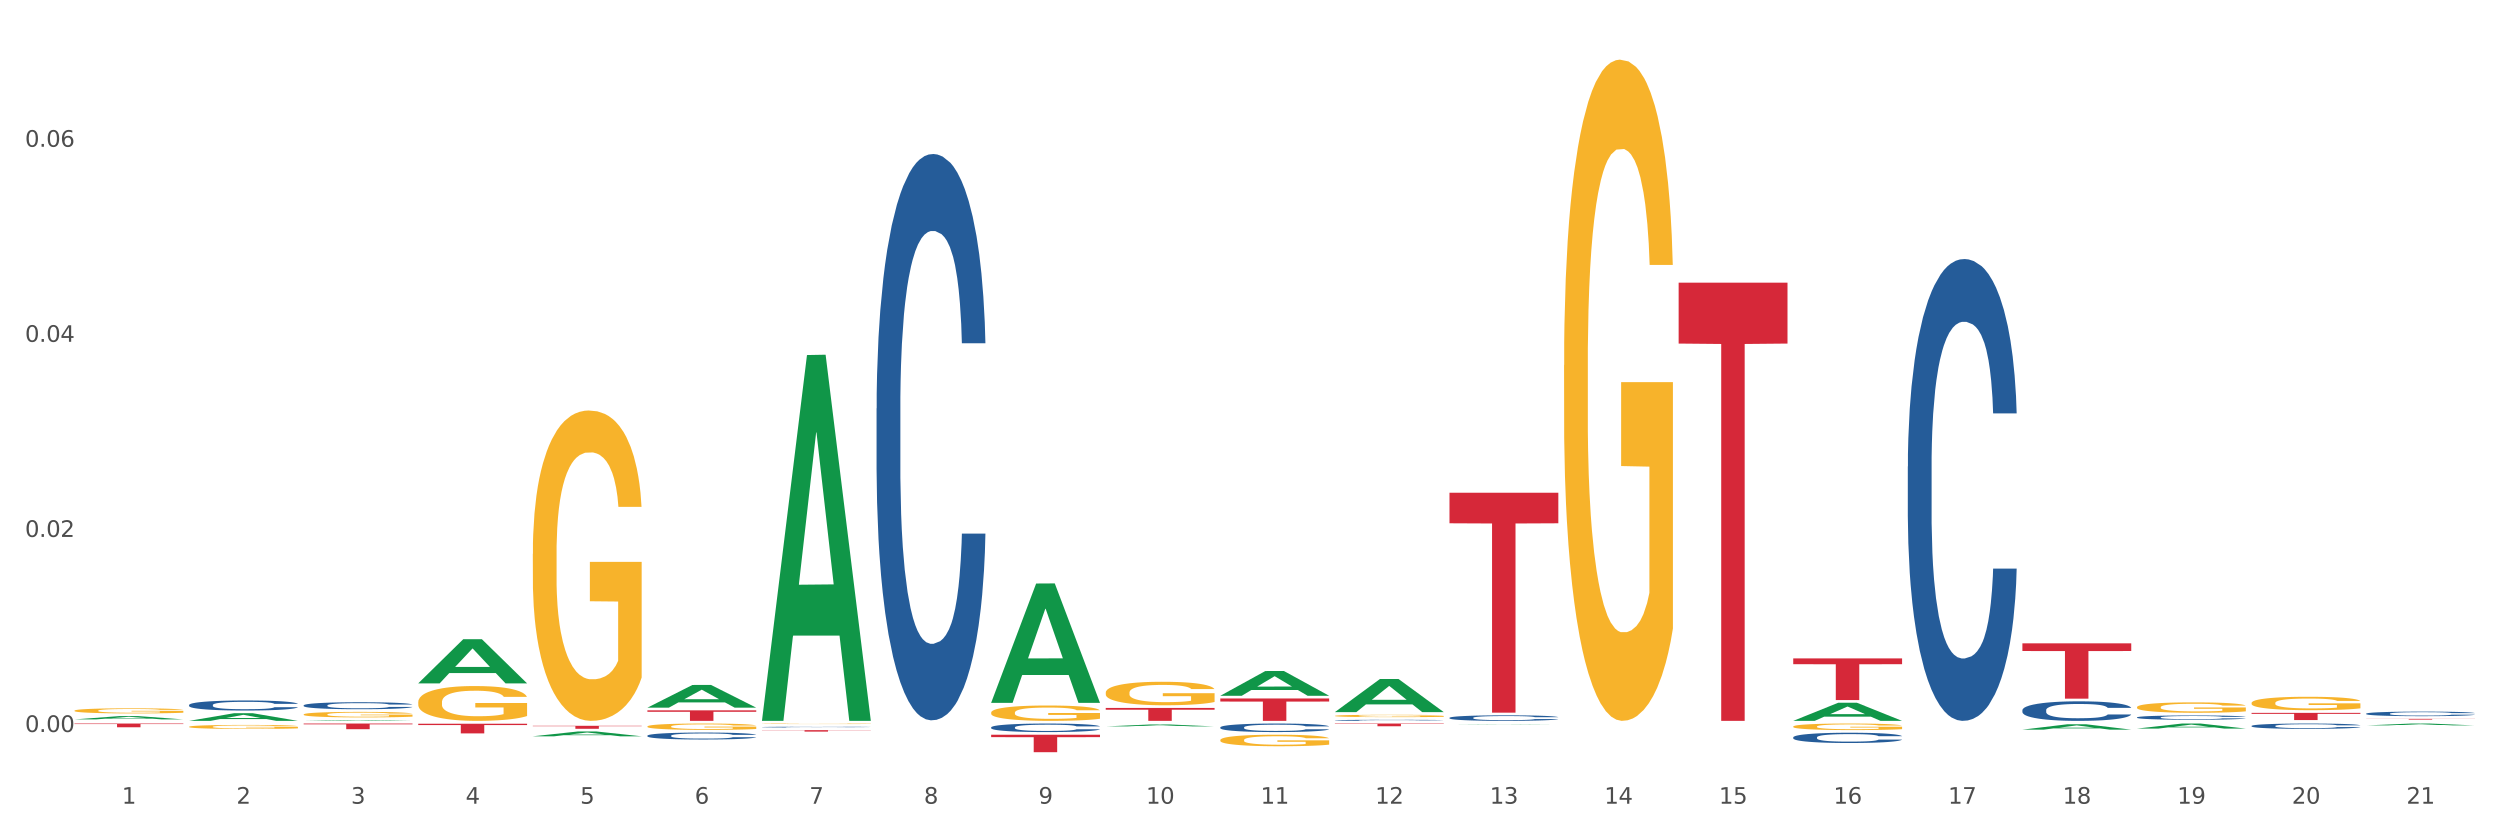 <?xml version="1.0" encoding="utf-8" standalone="no"?>
<!DOCTYPE svg PUBLIC "-//W3C//DTD SVG 1.1//EN"
  "http://www.w3.org/Graphics/SVG/1.1/DTD/svg11.dtd">
<svg xmlns:xlink="http://www.w3.org/1999/xlink" width="1080pt" height="360pt" viewBox="0 0 1080 360" xmlns="http://www.w3.org/2000/svg" version="1.1">
 <rect x="0" y="0" width="1080" height="360" fill="#333333" stroke="none"/>
 <defs>
  <style type="text/css">*{stroke-linejoin: round; stroke-linecap: butt}</style>
 </defs>
 <g id="figure_1">
  <g id="patch_1">
   <path d="M 0 360 
L 1080 360 
L 1080 0 
L 0 0 
z
" style="fill: #ffffff; stroke: #ffffff; stroke-linejoin: miter"/>
  </g>
  <g id="axes_1">
   <g id="matplotlib.axis_1">
    <g id="xtick_1">
     <g id="text_1">
      <!-- 1 -->
      <g style="fill: #4d4d4d" transform="translate(52.633 347.204) scale(0.096 -0.096)">
       <defs>
        <path id="DejaVuSans-31" d="M 794 531 
L 1825 531 
L 1825 4091 
L 703 3866 
L 703 4441 
L 1819 4666 
L 2450 4666 
L 2450 531 
L 3481 531 
L 3481 0 
L 794 0 
L 794 531 
z
" transform="scale(0.016)"/>
       </defs>
       <use xlink:href="#DejaVuSans-31"/>
      </g>
     </g>
    </g>
    <g id="xtick_2">
     <g id="text_2">
      <!-- 2 -->
      <g style="fill: #4d4d4d" transform="translate(102.133 347.204) scale(0.096 -0.096)">
       <defs>
        <path id="DejaVuSans-32" d="M 1228 531 
L 3431 531 
L 3431 0 
L 469 0 
L 469 531 
Q 828 903 1448 1529 
Q 2069 2156 2228 2338 
Q 2531 2678 2651 2914 
Q 2772 3150 2772 3378 
Q 2772 3750 2511 3984 
Q 2250 4219 1831 4219 
Q 1534 4219 1204 4116 
Q 875 4013 500 3803 
L 500 4441 
Q 881 4594 1212 4672 
Q 1544 4750 1819 4750 
Q 2544 4750 2975 4387 
Q 3406 4025 3406 3419 
Q 3406 3131 3298 2873 
Q 3191 2616 2906 2266 
Q 2828 2175 2409 1742 
Q 1991 1309 1228 531 
z
" transform="scale(0.016)"/>
       </defs>
       <use xlink:href="#DejaVuSans-32"/>
      </g>
     </g>
    </g>
    <g id="xtick_3">
     <g id="text_3">
      <!-- 3 -->
      <g style="fill: #4d4d4d" transform="translate(151.633 347.204) scale(0.096 -0.096)">
       <defs>
        <path id="DejaVuSans-33" d="M 2597 2516 
Q 3050 2419 3304 2112 
Q 3559 1806 3559 1356 
Q 3559 666 3084 287 
Q 2609 -91 1734 -91 
Q 1441 -91 1130 -33 
Q 819 25 488 141 
L 488 750 
Q 750 597 1062 519 
Q 1375 441 1716 441 
Q 2309 441 2620 675 
Q 2931 909 2931 1356 
Q 2931 1769 2642 2001 
Q 2353 2234 1838 2234 
L 1294 2234 
L 1294 2753 
L 1863 2753 
Q 2328 2753 2575 2939 
Q 2822 3125 2822 3475 
Q 2822 3834 2567 4026 
Q 2313 4219 1838 4219 
Q 1578 4219 1281 4162 
Q 984 4106 628 3988 
L 628 4550 
Q 988 4650 1302 4700 
Q 1616 4750 1894 4750 
Q 2613 4750 3031 4423 
Q 3450 4097 3450 3541 
Q 3450 3153 3228 2886 
Q 3006 2619 2597 2516 
z
" transform="scale(0.016)"/>
       </defs>
       <use xlink:href="#DejaVuSans-33"/>
      </g>
     </g>
    </g>
    <g id="xtick_4">
     <g id="text_4">
      <!-- 4 -->
      <g style="fill: #4d4d4d" transform="translate(201.133 347.204) scale(0.096 -0.096)">
       <defs>
        <path id="DejaVuSans-34" d="M 2419 4116 
L 825 1625 
L 2419 1625 
L 2419 4116 
z
M 2253 4666 
L 3047 4666 
L 3047 1625 
L 3713 1625 
L 3713 1100 
L 3047 1100 
L 3047 0 
L 2419 0 
L 2419 1100 
L 313 1100 
L 313 1709 
L 2253 4666 
z
" transform="scale(0.016)"/>
       </defs>
       <use xlink:href="#DejaVuSans-34"/>
      </g>
     </g>
    </g>
    <g id="xtick_5">
     <g id="text_5">
      <!-- 5 -->
      <g style="fill: #4d4d4d" transform="translate(250.633 347.204) scale(0.096 -0.096)">
       <defs>
        <path id="DejaVuSans-35" d="M 691 4666 
L 3169 4666 
L 3169 4134 
L 1269 4134 
L 1269 2991 
Q 1406 3038 1543 3061 
Q 1681 3084 1819 3084 
Q 2600 3084 3056 2656 
Q 3513 2228 3513 1497 
Q 3513 744 3044 326 
Q 2575 -91 1722 -91 
Q 1428 -91 1123 -41 
Q 819 9 494 109 
L 494 744 
Q 775 591 1075 516 
Q 1375 441 1709 441 
Q 2250 441 2565 725 
Q 2881 1009 2881 1497 
Q 2881 1984 2565 2268 
Q 2250 2553 1709 2553 
Q 1456 2553 1204 2497 
Q 953 2441 691 2322 
L 691 4666 
z
" transform="scale(0.016)"/>
       </defs>
       <use xlink:href="#DejaVuSans-35"/>
      </g>
     </g>
    </g>
    <g id="xtick_6">
     <g id="text_6">
      <!-- 6 -->
      <g style="fill: #4d4d4d" transform="translate(300.134 347.204) scale(0.096 -0.096)">
       <defs>
        <path id="DejaVuSans-36" d="M 2113 2584 
Q 1688 2584 1439 2293 
Q 1191 2003 1191 1497 
Q 1191 994 1439 701 
Q 1688 409 2113 409 
Q 2538 409 2786 701 
Q 3034 994 3034 1497 
Q 3034 2003 2786 2293 
Q 2538 2584 2113 2584 
z
M 3366 4563 
L 3366 3988 
Q 3128 4100 2886 4159 
Q 2644 4219 2406 4219 
Q 1781 4219 1451 3797 
Q 1122 3375 1075 2522 
Q 1259 2794 1537 2939 
Q 1816 3084 2150 3084 
Q 2853 3084 3261 2657 
Q 3669 2231 3669 1497 
Q 3669 778 3244 343 
Q 2819 -91 2113 -91 
Q 1303 -91 875 529 
Q 447 1150 447 2328 
Q 447 3434 972 4092 
Q 1497 4750 2381 4750 
Q 2619 4750 2861 4703 
Q 3103 4656 3366 4563 
z
" transform="scale(0.016)"/>
       </defs>
       <use xlink:href="#DejaVuSans-36"/>
      </g>
     </g>
    </g>
    <g id="xtick_7">
     <g id="text_7">
      <!-- 7 -->
      <g style="fill: #4d4d4d" transform="translate(349.634 347.204) scale(0.096 -0.096)">
       <defs>
        <path id="DejaVuSans-37" d="M 525 4666 
L 3525 4666 
L 3525 4397 
L 1831 0 
L 1172 0 
L 2766 4134 
L 525 4134 
L 525 4666 
z
" transform="scale(0.016)"/>
       </defs>
       <use xlink:href="#DejaVuSans-37"/>
      </g>
     </g>
    </g>
    <g id="xtick_8">
     <g id="text_8">
      <!-- 8 -->
      <g style="fill: #4d4d4d" transform="translate(399.134 347.204) scale(0.096 -0.096)">
       <defs>
        <path id="DejaVuSans-38" d="M 2034 2216 
Q 1584 2216 1326 1975 
Q 1069 1734 1069 1313 
Q 1069 891 1326 650 
Q 1584 409 2034 409 
Q 2484 409 2743 651 
Q 3003 894 3003 1313 
Q 3003 1734 2745 1975 
Q 2488 2216 2034 2216 
z
M 1403 2484 
Q 997 2584 770 2862 
Q 544 3141 544 3541 
Q 544 4100 942 4425 
Q 1341 4750 2034 4750 
Q 2731 4750 3128 4425 
Q 3525 4100 3525 3541 
Q 3525 3141 3298 2862 
Q 3072 2584 2669 2484 
Q 3125 2378 3379 2068 
Q 3634 1759 3634 1313 
Q 3634 634 3220 271 
Q 2806 -91 2034 -91 
Q 1263 -91 848 271 
Q 434 634 434 1313 
Q 434 1759 690 2068 
Q 947 2378 1403 2484 
z
M 1172 3481 
Q 1172 3119 1398 2916 
Q 1625 2713 2034 2713 
Q 2441 2713 2670 2916 
Q 2900 3119 2900 3481 
Q 2900 3844 2670 4047 
Q 2441 4250 2034 4250 
Q 1625 4250 1398 4047 
Q 1172 3844 1172 3481 
z
" transform="scale(0.016)"/>
       </defs>
       <use xlink:href="#DejaVuSans-38"/>
      </g>
     </g>
    </g>
    <g id="xtick_9">
     <g id="text_9">
      <!-- 9 -->
      <g style="fill: #4d4d4d" transform="translate(448.634 347.204) scale(0.096 -0.096)">
       <defs>
        <path id="DejaVuSans-39" d="M 703 97 
L 703 672 
Q 941 559 1184 500 
Q 1428 441 1663 441 
Q 2288 441 2617 861 
Q 2947 1281 2994 2138 
Q 2813 1869 2534 1725 
Q 2256 1581 1919 1581 
Q 1219 1581 811 2004 
Q 403 2428 403 3163 
Q 403 3881 828 4315 
Q 1253 4750 1959 4750 
Q 2769 4750 3195 4129 
Q 3622 3509 3622 2328 
Q 3622 1225 3098 567 
Q 2575 -91 1691 -91 
Q 1453 -91 1209 -44 
Q 966 3 703 97 
z
M 1959 2075 
Q 2384 2075 2632 2365 
Q 2881 2656 2881 3163 
Q 2881 3666 2632 3958 
Q 2384 4250 1959 4250 
Q 1534 4250 1286 3958 
Q 1038 3666 1038 3163 
Q 1038 2656 1286 2365 
Q 1534 2075 1959 2075 
z
" transform="scale(0.016)"/>
       </defs>
       <use xlink:href="#DejaVuSans-39"/>
      </g>
     </g>
    </g>
    <g id="xtick_10">
     <g id="text_10">
      <!-- 10 -->
      <g style="fill: #4d4d4d" transform="translate(495.079 347.204) scale(0.096 -0.096)">
       <defs>
        <path id="DejaVuSans-30" d="M 2034 4250 
Q 1547 4250 1301 3770 
Q 1056 3291 1056 2328 
Q 1056 1369 1301 889 
Q 1547 409 2034 409 
Q 2525 409 2770 889 
Q 3016 1369 3016 2328 
Q 3016 3291 2770 3770 
Q 2525 4250 2034 4250 
z
M 2034 4750 
Q 2819 4750 3233 4129 
Q 3647 3509 3647 2328 
Q 3647 1150 3233 529 
Q 2819 -91 2034 -91 
Q 1250 -91 836 529 
Q 422 1150 422 2328 
Q 422 3509 836 4129 
Q 1250 4750 2034 4750 
z
" transform="scale(0.016)"/>
       </defs>
       <use xlink:href="#DejaVuSans-31"/>
       <use xlink:href="#DejaVuSans-30" transform="translate(63.623 0)"/>
      </g>
     </g>
    </g>
    <g id="xtick_11">
     <g id="text_11">
      <!-- 11 -->
      <g style="fill: #4d4d4d" transform="translate(544.58 347.204) scale(0.096 -0.096)">
       <use xlink:href="#DejaVuSans-31"/>
       <use xlink:href="#DejaVuSans-31" transform="translate(63.623 0)"/>
      </g>
     </g>
    </g>
    <g id="xtick_12">
     <g id="text_12">
      <!-- 12 -->
      <g style="fill: #4d4d4d" transform="translate(594.08 347.204) scale(0.096 -0.096)">
       <use xlink:href="#DejaVuSans-31"/>
       <use xlink:href="#DejaVuSans-32" transform="translate(63.623 0)"/>
      </g>
     </g>
    </g>
    <g id="xtick_13">
     <g id="text_13">
      <!-- 13 -->
      <g style="fill: #4d4d4d" transform="translate(643.58 347.204) scale(0.096 -0.096)">
       <use xlink:href="#DejaVuSans-31"/>
       <use xlink:href="#DejaVuSans-33" transform="translate(63.623 0)"/>
      </g>
     </g>
    </g>
    <g id="xtick_14">
     <g id="text_14">
      <!-- 14 -->
      <g style="fill: #4d4d4d" transform="translate(693.08 347.204) scale(0.096 -0.096)">
       <use xlink:href="#DejaVuSans-31"/>
       <use xlink:href="#DejaVuSans-34" transform="translate(63.623 0)"/>
      </g>
     </g>
    </g>
    <g id="xtick_15">
     <g id="text_15">
      <!-- 15 -->
      <g style="fill: #4d4d4d" transform="translate(742.58 347.204) scale(0.096 -0.096)">
       <use xlink:href="#DejaVuSans-31"/>
       <use xlink:href="#DejaVuSans-35" transform="translate(63.623 0)"/>
      </g>
     </g>
    </g>
    <g id="xtick_16">
     <g id="text_16">
      <!-- 16 -->
      <g style="fill: #4d4d4d" transform="translate(792.08 347.204) scale(0.096 -0.096)">
       <use xlink:href="#DejaVuSans-31"/>
       <use xlink:href="#DejaVuSans-36" transform="translate(63.623 0)"/>
      </g>
     </g>
    </g>
    <g id="xtick_17">
     <g id="text_17">
      <!-- 17 -->
      <g style="fill: #4d4d4d" transform="translate(841.58 347.204) scale(0.096 -0.096)">
       <use xlink:href="#DejaVuSans-31"/>
       <use xlink:href="#DejaVuSans-37" transform="translate(63.623 0)"/>
      </g>
     </g>
    </g>
    <g id="xtick_18">
     <g id="text_18">
      <!-- 18 -->
      <g style="fill: #4d4d4d" transform="translate(891.08 347.204) scale(0.096 -0.096)">
       <use xlink:href="#DejaVuSans-31"/>
       <use xlink:href="#DejaVuSans-38" transform="translate(63.623 0)"/>
      </g>
     </g>
    </g>
    <g id="xtick_19">
     <g id="text_19">
      <!-- 19 -->
      <g style="fill: #4d4d4d" transform="translate(940.58 347.204) scale(0.096 -0.096)">
       <use xlink:href="#DejaVuSans-31"/>
       <use xlink:href="#DejaVuSans-39" transform="translate(63.623 0)"/>
      </g>
     </g>
    </g>
    <g id="xtick_20">
     <g id="text_20">
      <!-- 20 -->
      <g style="fill: #4d4d4d" transform="translate(990.08 347.204) scale(0.096 -0.096)">
       <use xlink:href="#DejaVuSans-32"/>
       <use xlink:href="#DejaVuSans-30" transform="translate(63.623 0)"/>
      </g>
     </g>
    </g>
    <g id="xtick_21">
     <g id="text_21">
      <!-- 21 -->
      <g style="fill: #4d4d4d" transform="translate(1039.58 347.204) scale(0.096 -0.096)">
       <use xlink:href="#DejaVuSans-32"/>
       <use xlink:href="#DejaVuSans-31" transform="translate(63.623 0)"/>
      </g>
     </g>
    </g>
    <g id="xtick_22"/>
    <g id="xtick_23"/>
    <g id="xtick_24"/>
    <g id="xtick_25"/>
    <g id="xtick_26"/>
    <g id="xtick_27"/>
    <g id="xtick_28"/>
    <g id="xtick_29"/>
    <g id="xtick_30"/>
    <g id="xtick_31"/>
    <g id="xtick_32"/>
    <g id="xtick_33"/>
    <g id="xtick_34"/>
    <g id="xtick_35"/>
    <g id="xtick_36"/>
    <g id="xtick_37"/>
    <g id="xtick_38"/>
    <g id="xtick_39"/>
    <g id="xtick_40"/>
    <g id="xtick_41"/>
   </g>
   <g id="matplotlib.axis_2">
    <g id="ytick_1">
     <g id="text_22">
      <!-- 0.00 -->
      <g style="fill: #4d4d4d" transform="translate(10.8 316.214) scale(0.096 -0.096)">
       <defs>
        <path id="DejaVuSans-2e" d="M 684 794 
L 1344 794 
L 1344 0 
L 684 0 
L 684 794 
z
" transform="scale(0.016)"/>
       </defs>
       <use xlink:href="#DejaVuSans-30"/>
       <use xlink:href="#DejaVuSans-2e" transform="translate(63.623 0)"/>
       <use xlink:href="#DejaVuSans-30" transform="translate(95.41 0)"/>
       <use xlink:href="#DejaVuSans-30" transform="translate(159.033 0)"/>
      </g>
     </g>
    </g>
    <g id="ytick_2">
     <g id="text_23">
      <!-- 0.02 -->
      <g style="fill: #4d4d4d" transform="translate(10.8 231.943) scale(0.096 -0.096)">
       <use xlink:href="#DejaVuSans-30"/>
       <use xlink:href="#DejaVuSans-2e" transform="translate(63.623 0)"/>
       <use xlink:href="#DejaVuSans-30" transform="translate(95.41 0)"/>
       <use xlink:href="#DejaVuSans-32" transform="translate(159.033 0)"/>
      </g>
     </g>
    </g>
    <g id="ytick_3">
     <g id="text_24">
      <!-- 0.04 -->
      <g style="fill: #4d4d4d" transform="translate(10.8 147.672) scale(0.096 -0.096)">
       <use xlink:href="#DejaVuSans-30"/>
       <use xlink:href="#DejaVuSans-2e" transform="translate(63.623 0)"/>
       <use xlink:href="#DejaVuSans-30" transform="translate(95.41 0)"/>
       <use xlink:href="#DejaVuSans-34" transform="translate(159.033 0)"/>
      </g>
     </g>
    </g>
    <g id="ytick_4">
     <g id="text_25">
      <!-- 0.06 -->
      <g style="fill: #4d4d4d" transform="translate(10.8 63.401) scale(0.096 -0.096)">
       <use xlink:href="#DejaVuSans-30"/>
       <use xlink:href="#DejaVuSans-2e" transform="translate(63.623 0)"/>
       <use xlink:href="#DejaVuSans-30" transform="translate(95.41 0)"/>
       <use xlink:href="#DejaVuSans-36" transform="translate(159.033 0)"/>
      </g>
     </g>
    </g>
    <g id="ytick_5"/>
    <g id="ytick_6"/>
    <g id="ytick_7"/>
    <g id="ytick_8"/>
   </g>
   <g id="PolyCollection_1">
    <path d="M 32.175 310.784 
L 32.223 310.783 
L 51.615 309.347 
L 59.663 309.346 
L 79.2 310.787 
L 69.892 310.787 
L 65.674 310.451 
L 45.652 310.451 
L 45.507 310.457 
L 41.435 310.787 
L 32.175 310.787 
L 32.175 310.784 
L 48.173 310.251 
L 63.153 310.25 
L 55.736 309.653 
L 55.639 309.65 
L 55.542 309.654 
L 48.125 310.25 
L 48.173 310.251 
L 32.175 310.784 
z
" clip-path="url(#pcbed608aca)" style="fill: #109648"/>
    <path d="M 378.675 176.456 
L 378.731 176.232 
L 378.731 169.976 
L 378.897 161.486 
L 379.509 145.845 
L 380.287 134.003 
L 381.621 120.15 
L 382.344 114.341 
L 383.289 107.861 
L 385.234 97.36 
L 387.457 88.422 
L 389.014 83.507 
L 390.181 80.379 
L 392.794 74.793 
L 394.294 72.335 
L 395.851 70.324 
L 397.185 68.984 
L 399.408 67.42 
L 401.187 66.749 
L 403.244 66.526 
L 404.967 66.749 
L 407.246 67.643 
L 410.581 70.324 
L 411.859 71.888 
L 413.582 74.569 
L 415.361 78.144 
L 416.806 81.719 
L 418.474 86.858 
L 420.197 93.561 
L 421.865 102.052 
L 423.032 109.872 
L 423.977 118.139 
L 424.811 128.194 
L 425.422 139.142 
L 425.7 148.303 
L 415.528 148.303 
L 415.25 140.036 
L 414.694 131.098 
L 414.138 125.066 
L 413.527 120.15 
L 412.582 114.564 
L 411.748 110.989 
L 410.359 106.744 
L 409.08 104.063 
L 408.024 102.499 
L 406.745 101.158 
L 404.022 99.818 
L 402.076 99.818 
L 400.853 100.264 
L 399.353 101.382 
L 398.074 102.946 
L 396.573 105.627 
L 395.406 108.532 
L 394.239 112.33 
L 393.572 115.011 
L 392.571 119.927 
L 391.904 123.949 
L 391.015 130.875 
L 390.515 135.791 
L 389.625 148.526 
L 389.236 157.911 
L 389.069 164.39 
L 388.958 171.54 
L 388.958 206.396 
L 389.292 222.037 
L 389.57 228.74 
L 390.014 236.336 
L 390.848 246.167 
L 392.071 255.775 
L 393.349 262.702 
L 394.406 266.947 
L 395.406 270.075 
L 396.407 272.533 
L 397.63 274.767 
L 398.63 276.108 
L 400.131 277.448 
L 401.91 278.119 
L 403.299 278.119 
L 406.134 277.002 
L 407.413 275.884 
L 408.635 274.32 
L 409.969 271.862 
L 411.026 269.181 
L 411.637 267.17 
L 412.637 262.925 
L 413.416 258.456 
L 414.083 253.317 
L 414.527 248.849 
L 415.028 242.146 
L 415.417 234.549 
L 415.528 230.527 
L 425.7 230.527 
L 425.478 238.571 
L 425.089 246.391 
L 424.31 256.892 
L 423.699 262.925 
L 422.754 270.298 
L 421.753 276.555 
L 420.364 283.481 
L 419.085 288.62 
L 417.751 293.089 
L 416.306 297.111 
L 413.694 302.697 
L 412.749 304.261 
L 410.748 306.942 
L 409.191 308.506 
L 406.912 310.07 
L 404.578 310.964 
L 402.132 311.187 
L 399.964 310.74 
L 397.574 309.4 
L 396.073 308.059 
L 394.406 306.048 
L 392.46 302.92 
L 390.626 299.122 
L 388.903 294.653 
L 387.291 289.514 
L 385.79 283.705 
L 383.844 274.097 
L 382.399 264.713 
L 381.343 255.999 
L 380.62 248.625 
L 379.898 239.241 
L 379.509 232.761 
L 378.897 217.121 
L 378.675 202.598 
L 378.675 176.456 
z
" clip-path="url(#pcbed608aca)" style="fill: #255c99"/>
    <path d="M 329.175 314.096 
L 329.231 314.096 
L 329.231 314.087 
L 329.397 314.076 
L 330.009 314.054 
L 330.787 314.038 
L 332.121 314.019 
L 332.844 314.011 
L 333.789 314.002 
L 335.734 313.988 
L 337.957 313.976 
L 339.514 313.969 
L 340.681 313.965 
L 343.294 313.957 
L 344.794 313.954 
L 346.351 313.951 
L 347.685 313.949 
L 349.908 313.947 
L 351.687 313.946 
L 353.744 313.946 
L 355.467 313.946 
L 357.746 313.947 
L 361.081 313.951 
L 362.359 313.953 
L 364.082 313.957 
L 365.861 313.962 
L 367.306 313.967 
L 368.974 313.974 
L 370.697 313.983 
L 372.365 313.994 
L 373.532 314.005 
L 374.477 314.016 
L 375.311 314.03 
L 375.922 314.045 
L 376.2 314.058 
L 366.028 314.058 
L 365.75 314.046 
L 365.194 314.034 
L 364.638 314.026 
L 364.027 314.019 
L 363.082 314.011 
L 362.248 314.007 
L 360.859 314.001 
L 359.58 313.997 
L 358.524 313.995 
L 357.245 313.993 
L 354.522 313.991 
L 352.576 313.991 
L 351.353 313.992 
L 349.853 313.993 
L 348.574 313.996 
L 347.073 313.999 
L 345.906 314.003 
L 344.739 314.008 
L 344.072 314.012 
L 343.071 314.019 
L 342.404 314.024 
L 341.515 314.034 
L 341.015 314.04 
L 340.125 314.058 
L 339.736 314.071 
L 339.569 314.08 
L 339.458 314.089 
L 339.458 314.137 
L 339.792 314.158 
L 340.07 314.168 
L 340.514 314.178 
L 341.348 314.191 
L 342.571 314.205 
L 343.849 314.214 
L 344.906 314.22 
L 345.906 314.224 
L 346.907 314.227 
L 348.13 314.23 
L 349.13 314.232 
L 350.631 314.234 
L 352.41 314.235 
L 353.799 314.235 
L 356.634 314.234 
L 357.913 314.232 
L 359.135 314.23 
L 360.469 314.226 
L 361.526 314.223 
L 362.137 314.22 
L 363.137 314.214 
L 363.916 314.208 
L 364.583 314.201 
L 365.027 314.195 
L 365.528 314.186 
L 365.917 314.175 
L 366.028 314.17 
L 376.2 314.17 
L 375.978 314.181 
L 375.589 314.192 
L 374.81 314.206 
L 374.199 314.214 
L 373.254 314.224 
L 372.253 314.233 
L 370.864 314.242 
L 369.585 314.249 
L 368.251 314.256 
L 366.806 314.261 
L 364.194 314.269 
L 363.249 314.271 
L 361.248 314.274 
L 359.691 314.277 
L 357.412 314.279 
L 355.078 314.28 
L 352.632 314.28 
L 350.464 314.28 
L 348.074 314.278 
L 346.573 314.276 
L 344.906 314.273 
L 342.96 314.269 
L 341.126 314.264 
L 339.403 314.258 
L 337.791 314.251 
L 336.29 314.243 
L 334.344 314.23 
L 332.899 314.217 
L 331.843 314.205 
L 331.12 314.195 
L 330.398 314.182 
L 330.009 314.173 
L 329.397 314.152 
L 329.175 314.132 
L 329.175 314.096 
z
" clip-path="url(#pcbed608aca)" style="fill: #255c99"/>
    <path d="M 279.675 317.809 
L 279.731 317.807 
L 279.731 317.73 
L 279.897 317.625 
L 280.509 317.432 
L 281.287 317.287 
L 282.621 317.116 
L 283.344 317.045 
L 284.289 316.965 
L 286.234 316.835 
L 288.457 316.725 
L 290.014 316.665 
L 291.181 316.626 
L 293.794 316.558 
L 295.294 316.527 
L 296.851 316.503 
L 298.185 316.486 
L 300.408 316.467 
L 302.187 316.459 
L 304.244 316.456 
L 305.967 316.459 
L 308.246 316.47 
L 311.581 316.503 
L 312.859 316.522 
L 314.582 316.555 
L 316.361 316.599 
L 317.806 316.643 
L 319.474 316.706 
L 321.197 316.789 
L 322.865 316.893 
L 324.032 316.99 
L 324.977 317.091 
L 325.811 317.215 
L 326.422 317.35 
L 326.7 317.463 
L 316.528 317.463 
L 316.25 317.361 
L 315.694 317.251 
L 315.138 317.177 
L 314.527 317.116 
L 313.582 317.047 
L 312.748 317.003 
L 311.359 316.951 
L 310.08 316.918 
L 309.024 316.899 
L 307.745 316.882 
L 305.022 316.866 
L 303.076 316.866 
L 301.853 316.871 
L 300.353 316.885 
L 299.074 316.904 
L 297.573 316.937 
L 296.406 316.973 
L 295.239 317.02 
L 294.572 317.053 
L 293.571 317.113 
L 292.904 317.163 
L 292.015 317.248 
L 291.515 317.309 
L 290.625 317.465 
L 290.236 317.581 
L 290.069 317.661 
L 289.958 317.749 
L 289.958 318.178 
L 290.292 318.371 
L 290.57 318.453 
L 291.014 318.547 
L 291.848 318.668 
L 293.071 318.786 
L 294.349 318.871 
L 295.406 318.924 
L 296.406 318.962 
L 297.407 318.992 
L 298.63 319.02 
L 299.63 319.036 
L 301.131 319.053 
L 302.91 319.061 
L 304.299 319.061 
L 307.134 319.047 
L 308.413 319.034 
L 309.635 319.014 
L 310.969 318.984 
L 312.026 318.951 
L 312.637 318.926 
L 313.637 318.874 
L 314.416 318.819 
L 315.083 318.756 
L 315.527 318.701 
L 316.028 318.618 
L 316.417 318.525 
L 316.528 318.475 
L 326.7 318.475 
L 326.478 318.574 
L 326.089 318.67 
L 325.31 318.8 
L 324.699 318.874 
L 323.754 318.965 
L 322.753 319.042 
L 321.364 319.127 
L 320.085 319.19 
L 318.751 319.245 
L 317.306 319.295 
L 314.694 319.364 
L 313.749 319.383 
L 311.748 319.416 
L 310.191 319.435 
L 307.912 319.454 
L 305.578 319.465 
L 303.132 319.468 
L 300.964 319.463 
L 298.574 319.446 
L 297.073 319.43 
L 295.406 319.405 
L 293.46 319.366 
L 291.626 319.32 
L 289.903 319.265 
L 288.291 319.201 
L 286.79 319.13 
L 284.844 319.012 
L 283.399 318.896 
L 282.343 318.789 
L 281.62 318.698 
L 280.898 318.582 
L 280.509 318.503 
L 279.897 318.31 
L 279.675 318.131 
L 279.675 317.809 
z
" clip-path="url(#pcbed608aca)" style="fill: #255c99"/>
    <path d="M 131.175 304.718 
L 131.231 304.715 
L 131.231 304.638 
L 131.397 304.533 
L 132.009 304.339 
L 132.787 304.192 
L 134.121 304.021 
L 134.844 303.949 
L 135.789 303.868 
L 137.734 303.738 
L 139.957 303.628 
L 141.514 303.567 
L 142.681 303.528 
L 145.294 303.459 
L 146.794 303.428 
L 148.351 303.403 
L 149.685 303.387 
L 151.908 303.367 
L 153.687 303.359 
L 155.744 303.356 
L 157.467 303.359 
L 159.746 303.37 
L 163.081 303.403 
L 164.359 303.423 
L 166.082 303.456 
L 167.861 303.5 
L 169.306 303.545 
L 170.974 303.608 
L 172.697 303.691 
L 174.365 303.796 
L 175.532 303.893 
L 176.477 303.996 
L 177.311 304.12 
L 177.922 304.256 
L 178.2 304.369 
L 168.028 304.369 
L 167.75 304.267 
L 167.194 304.156 
L 166.638 304.082 
L 166.027 304.021 
L 165.082 303.951 
L 164.248 303.907 
L 162.859 303.855 
L 161.58 303.821 
L 160.524 303.802 
L 159.245 303.785 
L 156.522 303.769 
L 154.576 303.769 
L 153.353 303.774 
L 151.853 303.788 
L 150.574 303.808 
L 149.073 303.841 
L 147.906 303.877 
L 146.739 303.924 
L 146.072 303.957 
L 145.071 304.018 
L 144.404 304.068 
L 143.515 304.153 
L 143.015 304.214 
L 142.125 304.372 
L 141.736 304.488 
L 141.569 304.569 
L 141.458 304.657 
L 141.458 305.089 
L 141.792 305.283 
L 142.07 305.366 
L 142.514 305.46 
L 143.348 305.582 
L 144.571 305.701 
L 145.849 305.787 
L 146.906 305.839 
L 147.906 305.878 
L 148.907 305.908 
L 150.13 305.936 
L 151.13 305.953 
L 152.631 305.969 
L 154.41 305.977 
L 155.799 305.977 
L 158.634 305.964 
L 159.912 305.95 
L 161.135 305.93 
L 162.469 305.9 
L 163.526 305.867 
L 164.137 305.842 
L 165.137 305.789 
L 165.916 305.734 
L 166.583 305.67 
L 167.027 305.615 
L 167.528 305.532 
L 167.917 305.438 
L 168.028 305.388 
L 178.2 305.388 
L 177.978 305.488 
L 177.589 305.584 
L 176.81 305.715 
L 176.199 305.789 
L 175.254 305.881 
L 174.253 305.958 
L 172.864 306.044 
L 171.585 306.108 
L 170.251 306.163 
L 168.806 306.213 
L 166.194 306.282 
L 165.249 306.301 
L 163.248 306.335 
L 161.691 306.354 
L 159.412 306.373 
L 157.078 306.384 
L 154.632 306.387 
L 152.464 306.382 
L 150.074 306.365 
L 148.573 306.348 
L 146.906 306.323 
L 144.96 306.285 
L 143.126 306.238 
L 141.403 306.182 
L 139.791 306.119 
L 138.29 306.047 
L 136.344 305.928 
L 134.899 305.811 
L 133.843 305.703 
L 133.12 305.612 
L 132.398 305.496 
L 132.009 305.416 
L 131.397 305.222 
L 131.175 305.042 
L 131.175 304.718 
z
" clip-path="url(#pcbed608aca)" style="fill: #255c99"/>
    <path d="M 81.675 304.558 
L 81.731 304.554 
L 81.731 304.443 
L 81.897 304.292 
L 82.509 304.014 
L 83.287 303.803 
L 84.621 303.556 
L 85.344 303.453 
L 86.289 303.338 
L 88.234 303.151 
L 90.457 302.992 
L 92.014 302.904 
L 93.181 302.848 
L 95.794 302.749 
L 97.294 302.705 
L 98.851 302.67 
L 100.185 302.646 
L 102.408 302.618 
L 104.187 302.606 
L 106.244 302.602 
L 107.967 302.606 
L 110.246 302.622 
L 113.581 302.67 
L 114.859 302.697 
L 116.582 302.745 
L 118.361 302.809 
L 119.806 302.872 
L 121.474 302.964 
L 123.197 303.083 
L 124.865 303.234 
L 126.032 303.373 
L 126.977 303.521 
L 127.811 303.699 
L 128.422 303.894 
L 128.7 304.057 
L 118.528 304.057 
L 118.25 303.91 
L 117.694 303.751 
L 117.138 303.644 
L 116.527 303.556 
L 115.582 303.457 
L 114.748 303.393 
L 113.359 303.318 
L 112.08 303.27 
L 111.024 303.242 
L 109.745 303.218 
L 107.022 303.194 
L 105.076 303.194 
L 103.853 303.202 
L 102.353 303.222 
L 101.074 303.25 
L 99.573 303.298 
L 98.406 303.35 
L 97.239 303.417 
L 96.572 303.465 
L 95.571 303.552 
L 94.904 303.624 
L 94.015 303.747 
L 93.515 303.835 
L 92.625 304.061 
L 92.236 304.228 
L 92.069 304.344 
L 91.958 304.471 
L 91.958 305.091 
L 92.292 305.37 
L 92.57 305.489 
L 93.014 305.624 
L 93.848 305.799 
L 95.071 305.97 
L 96.349 306.093 
L 97.406 306.169 
L 98.406 306.224 
L 99.407 306.268 
L 100.63 306.308 
L 101.63 306.332 
L 103.131 306.356 
L 104.91 306.368 
L 106.299 306.368 
L 109.134 306.348 
L 110.412 306.328 
L 111.635 306.3 
L 112.969 306.256 
L 114.026 306.209 
L 114.637 306.173 
L 115.638 306.097 
L 116.416 306.018 
L 117.083 305.926 
L 117.527 305.847 
L 118.028 305.727 
L 118.417 305.592 
L 118.528 305.521 
L 128.7 305.521 
L 128.478 305.664 
L 128.089 305.803 
L 127.31 305.99 
L 126.699 306.097 
L 125.754 306.228 
L 124.753 306.34 
L 123.364 306.463 
L 122.085 306.555 
L 120.751 306.634 
L 119.306 306.706 
L 116.694 306.805 
L 115.749 306.833 
L 113.748 306.881 
L 112.191 306.908 
L 109.912 306.936 
L 107.578 306.952 
L 105.132 306.956 
L 102.964 306.948 
L 100.574 306.924 
L 99.073 306.9 
L 97.406 306.865 
L 95.46 306.809 
L 93.626 306.741 
L 91.903 306.662 
L 90.291 306.57 
L 88.79 306.467 
L 86.844 306.296 
L 85.399 306.129 
L 84.343 305.974 
L 83.62 305.843 
L 82.898 305.676 
L 82.509 305.56 
L 81.897 305.282 
L 81.675 305.024 
L 81.675 304.558 
z
" clip-path="url(#pcbed608aca)" style="fill: #255c99"/>
    <path d="M 32.175 312.567 
L 79.2 312.567 
L 79.2 312.791 
L 60.702 312.792 
L 60.702 314.18 
L 50.562 314.18 
L 50.562 312.792 
L 32.175 312.791 
L 32.175 312.568 
L 32.175 312.567 
z
" clip-path="url(#pcbed608aca)" style="fill: #d62839"/>
    <path d="M 131.175 312.567 
L 178.2 312.567 
L 178.2 312.908 
L 159.702 312.91 
L 159.702 315.02 
L 149.562 315.02 
L 149.562 312.91 
L 131.175 312.908 
L 131.175 312.569 
L 131.175 312.567 
z
" clip-path="url(#pcbed608aca)" style="fill: #d62839"/>
    <path d="M 180.675 312.65 
L 227.7 312.65 
L 227.7 313.23 
L 209.202 313.234 
L 209.202 316.823 
L 199.062 316.823 
L 199.062 313.234 
L 180.675 313.23 
L 180.675 312.654 
L 180.675 312.65 
z
" clip-path="url(#pcbed608aca)" style="fill: #d62839"/>
    <path d="M 230.175 313.535 
L 277.2 313.535 
L 277.2 313.718 
L 258.702 313.719 
L 258.702 314.852 
L 248.562 314.852 
L 248.562 313.719 
L 230.175 313.718 
L 230.175 313.536 
L 230.175 313.535 
z
" clip-path="url(#pcbed608aca)" style="fill: #d62839"/>
    <path d="M 279.675 306.869 
L 326.7 306.869 
L 326.7 307.501 
L 308.202 307.506 
L 308.202 311.42 
L 298.062 311.42 
L 298.062 307.506 
L 279.675 307.501 
L 279.675 306.873 
L 279.675 306.869 
z
" clip-path="url(#pcbed608aca)" style="fill: #d62839"/>
    <path d="M 329.175 315.427 
L 376.2 315.427 
L 376.2 315.515 
L 357.702 315.516 
L 357.702 316.057 
L 347.562 316.057 
L 347.562 315.516 
L 329.175 315.515 
L 329.175 315.428 
L 329.175 315.427 
z
" clip-path="url(#pcbed608aca)" style="fill: #d62839"/>
    <path d="M 428.175 317.406 
L 475.2 317.406 
L 475.2 318.454 
L 456.702 318.462 
L 456.702 324.95 
L 446.562 324.95 
L 446.562 318.462 
L 428.175 318.454 
L 428.175 317.413 
L 428.175 317.406 
z
" clip-path="url(#pcbed608aca)" style="fill: #d62839"/>
    <path d="M 477.675 305.826 
L 524.7 305.826 
L 524.7 306.603 
L 506.202 306.608 
L 506.202 311.42 
L 496.062 311.42 
L 496.062 306.608 
L 477.675 306.603 
L 477.675 305.831 
L 477.675 305.826 
z
" clip-path="url(#pcbed608aca)" style="fill: #d62839"/>
    <path d="M 32.175 307.01 
L 32.231 307.008 
L 32.231 306.936 
L 32.342 306.873 
L 32.897 306.722 
L 33.73 306.597 
L 34.34 306.53 
L 34.951 306.476 
L 35.673 306.421 
L 36.561 306.365 
L 38.171 306.282 
L 39.17 306.24 
L 40.392 306.195 
L 42.613 306.131 
L 44.223 306.094 
L 45.888 306.064 
L 48.609 306.028 
L 50.385 306.012 
L 52.273 306 
L 54.549 305.991 
L 56.27 305.989 
L 60.046 305.995 
L 63.266 306.014 
L 64.82 306.028 
L 66.819 306.052 
L 67.874 306.068 
L 69.595 306.1 
L 71.372 306.143 
L 72.593 306.179 
L 74.425 306.248 
L 75.813 306.316 
L 77.09 306.401 
L 77.756 306.459 
L 78.256 306.514 
L 78.7 306.576 
L 79.144 306.675 
L 69.151 306.675 
L 68.762 306.605 
L 68.152 306.538 
L 67.263 306.474 
L 66.486 306.433 
L 65.154 306.383 
L 63.932 306.351 
L 62.655 306.326 
L 61.101 306.306 
L 59.879 306.296 
L 58.158 306.288 
L 54.771 306.29 
L 52.495 306.306 
L 50.941 306.326 
L 49.941 306.344 
L 49.053 306.365 
L 48.054 306.393 
L 46.888 306.435 
L 46.055 306.474 
L 45.222 306.522 
L 44.556 306.57 
L 43.945 306.627 
L 43.445 306.687 
L 43.057 306.75 
L 42.724 306.827 
L 42.446 306.954 
L 42.446 307.23 
L 42.557 307.293 
L 42.835 307.375 
L 43.168 307.438 
L 43.723 307.513 
L 44.223 307.563 
L 45.167 307.636 
L 46.221 307.696 
L 47.054 307.734 
L 47.887 307.767 
L 49.331 307.811 
L 50.941 307.847 
L 52.329 307.87 
L 54.216 307.89 
L 55.493 307.898 
L 56.604 307.902 
L 59.324 307.902 
L 61.267 307.896 
L 63.432 307.882 
L 65.098 307.864 
L 66.486 307.841 
L 68.041 307.805 
L 69.04 307.771 
L 69.04 307.349 
L 56.826 307.347 
L 56.826 307.067 
L 79.2 307.067 
L 79.2 307.89 
L 78.256 307.932 
L 77.201 307.971 
L 76.091 308.005 
L 74.425 308.047 
L 72.427 308.088 
L 70.65 308.116 
L 68.762 308.14 
L 66.542 308.162 
L 63.655 308.182 
L 61.878 308.19 
L 59.657 308.196 
L 57.048 308.198 
L 54.771 308.194 
L 52.551 308.184 
L 50.219 308.166 
L 47.943 308.14 
L 46.221 308.114 
L 44.5 308.081 
L 42.668 308.039 
L 41.225 307.999 
L 40.114 307.962 
L 38.893 307.916 
L 37.56 307.856 
L 36.561 307.801 
L 35.673 307.745 
L 34.729 307.672 
L 34.063 307.609 
L 33.396 307.531 
L 33.008 307.472 
L 32.564 307.381 
L 32.231 307.254 
L 32.175 307.01 
z
" clip-path="url(#pcbed608aca)" style="fill: #f7b32b"/>
    <path d="M 576.675 312.567 
L 623.7 312.567 
L 623.7 312.731 
L 605.202 312.732 
L 605.202 313.747 
L 595.062 313.747 
L 595.062 312.732 
L 576.675 312.731 
L 576.675 312.568 
L 576.675 312.567 
z
" clip-path="url(#pcbed608aca)" style="fill: #d62839"/>
    <path d="M 626.175 212.854 
L 673.2 212.854 
L 673.2 226.058 
L 654.702 226.147 
L 654.702 307.868 
L 644.562 307.868 
L 644.562 226.147 
L 626.175 226.058 
L 626.175 212.943 
L 626.175 212.854 
z
" clip-path="url(#pcbed608aca)" style="fill: #d62839"/>
    <path d="M 725.175 122.112 
L 772.2 122.112 
L 772.2 148.42 
L 753.702 148.598 
L 753.702 311.42 
L 743.562 311.42 
L 743.562 148.598 
L 725.175 148.42 
L 725.175 122.29 
L 725.175 122.112 
z
" clip-path="url(#pcbed608aca)" style="fill: #d62839"/>
    <path d="M 774.675 284.441 
L 821.7 284.441 
L 821.7 286.941 
L 803.202 286.958 
L 803.202 302.432 
L 793.062 302.432 
L 793.062 286.958 
L 774.675 286.941 
L 774.675 284.457 
L 774.675 284.441 
z
" clip-path="url(#pcbed608aca)" style="fill: #d62839"/>
    <path d="M 873.675 277.92 
L 920.7 277.92 
L 920.7 281.242 
L 902.202 281.264 
L 902.202 301.825 
L 892.062 301.825 
L 892.062 281.264 
L 873.675 281.242 
L 873.675 277.942 
L 873.675 277.92 
z
" clip-path="url(#pcbed608aca)" style="fill: #d62839"/>
    <path d="M 428.175 314.226 
L 428.231 314.222 
L 428.231 314.128 
L 428.397 314 
L 429.009 313.764 
L 429.787 313.585 
L 431.121 313.376 
L 431.844 313.288 
L 432.789 313.191 
L 434.734 313.032 
L 436.957 312.897 
L 438.514 312.823 
L 439.681 312.776 
L 442.294 312.691 
L 443.794 312.654 
L 445.351 312.624 
L 446.685 312.604 
L 448.908 312.58 
L 450.687 312.57 
L 452.744 312.567 
L 454.467 312.57 
L 456.746 312.584 
L 460.081 312.624 
L 461.359 312.648 
L 463.082 312.688 
L 464.861 312.742 
L 466.306 312.796 
L 467.974 312.874 
L 469.697 312.975 
L 471.365 313.103 
L 472.532 313.221 
L 473.477 313.346 
L 474.311 313.497 
L 474.922 313.663 
L 475.2 313.801 
L 465.028 313.801 
L 464.75 313.676 
L 464.194 313.541 
L 463.638 313.45 
L 463.027 313.376 
L 462.082 313.292 
L 461.248 313.238 
L 459.859 313.174 
L 458.58 313.133 
L 457.524 313.11 
L 456.245 313.089 
L 453.522 313.069 
L 451.576 313.069 
L 450.353 313.076 
L 448.853 313.093 
L 447.574 313.116 
L 446.073 313.157 
L 444.906 313.201 
L 443.739 313.258 
L 443.072 313.298 
L 442.071 313.373 
L 441.404 313.433 
L 440.515 313.538 
L 440.015 313.612 
L 439.125 313.804 
L 438.736 313.946 
L 438.569 314.044 
L 438.458 314.152 
L 438.458 314.678 
L 438.792 314.914 
L 439.07 315.015 
L 439.514 315.129 
L 440.348 315.278 
L 441.571 315.423 
L 442.849 315.527 
L 443.906 315.591 
L 444.906 315.639 
L 445.907 315.676 
L 447.13 315.709 
L 448.13 315.73 
L 449.631 315.75 
L 451.41 315.76 
L 452.799 315.76 
L 455.634 315.743 
L 456.913 315.726 
L 458.135 315.703 
L 459.469 315.665 
L 460.526 315.625 
L 461.137 315.595 
L 462.137 315.531 
L 462.916 315.463 
L 463.583 315.386 
L 464.027 315.318 
L 464.528 315.217 
L 464.917 315.102 
L 465.028 315.042 
L 475.2 315.042 
L 474.978 315.163 
L 474.589 315.281 
L 473.81 315.44 
L 473.199 315.531 
L 472.254 315.642 
L 471.253 315.736 
L 469.864 315.841 
L 468.585 315.918 
L 467.251 315.986 
L 465.806 316.047 
L 463.194 316.131 
L 462.249 316.154 
L 460.248 316.195 
L 458.691 316.218 
L 456.412 316.242 
L 454.078 316.256 
L 451.632 316.259 
L 449.464 316.252 
L 447.074 316.232 
L 445.573 316.212 
L 443.906 316.181 
L 441.96 316.134 
L 440.126 316.077 
L 438.403 316.009 
L 436.791 315.932 
L 435.29 315.844 
L 433.344 315.699 
L 431.899 315.558 
L 430.843 315.426 
L 430.12 315.315 
L 429.398 315.173 
L 429.009 315.075 
L 428.397 314.839 
L 428.175 314.62 
L 428.175 314.226 
z
" clip-path="url(#pcbed608aca)" style="fill: #255c99"/>
    <path d="M 527.175 314.221 
L 527.231 314.217 
L 527.231 314.123 
L 527.397 313.995 
L 528.009 313.76 
L 528.787 313.582 
L 530.121 313.373 
L 530.844 313.286 
L 531.789 313.189 
L 533.734 313.031 
L 535.957 312.896 
L 537.514 312.822 
L 538.681 312.775 
L 541.294 312.691 
L 542.794 312.654 
L 544.351 312.624 
L 545.685 312.604 
L 547.908 312.58 
L 549.687 312.57 
L 551.744 312.567 
L 553.467 312.57 
L 555.746 312.584 
L 559.081 312.624 
L 560.359 312.647 
L 562.082 312.688 
L 563.861 312.742 
L 565.306 312.795 
L 566.974 312.873 
L 568.697 312.973 
L 570.365 313.101 
L 571.532 313.219 
L 572.477 313.343 
L 573.311 313.495 
L 573.922 313.659 
L 574.2 313.797 
L 564.028 313.797 
L 563.75 313.673 
L 563.194 313.538 
L 562.638 313.447 
L 562.027 313.373 
L 561.082 313.289 
L 560.248 313.236 
L 558.859 313.172 
L 557.58 313.131 
L 556.524 313.108 
L 555.245 313.088 
L 552.522 313.068 
L 550.576 313.068 
L 549.353 313.074 
L 547.853 313.091 
L 546.574 313.115 
L 545.073 313.155 
L 543.906 313.199 
L 542.739 313.256 
L 542.072 313.296 
L 541.071 313.37 
L 540.404 313.431 
L 539.515 313.535 
L 539.015 313.609 
L 538.125 313.8 
L 537.736 313.942 
L 537.569 314.039 
L 537.458 314.147 
L 537.458 314.671 
L 537.792 314.906 
L 538.07 315.007 
L 538.514 315.121 
L 539.348 315.269 
L 540.571 315.414 
L 541.849 315.518 
L 542.906 315.582 
L 543.906 315.629 
L 544.907 315.666 
L 546.13 315.7 
L 547.13 315.72 
L 548.631 315.74 
L 550.41 315.75 
L 551.799 315.75 
L 554.634 315.733 
L 555.913 315.716 
L 557.135 315.693 
L 558.469 315.656 
L 559.526 315.616 
L 560.137 315.585 
L 561.138 315.522 
L 561.916 315.454 
L 562.583 315.377 
L 563.027 315.31 
L 563.528 315.209 
L 563.917 315.095 
L 564.028 315.034 
L 574.2 315.034 
L 573.978 315.155 
L 573.589 315.273 
L 572.81 315.431 
L 572.199 315.522 
L 571.254 315.632 
L 570.253 315.727 
L 568.864 315.831 
L 567.585 315.908 
L 566.251 315.975 
L 564.806 316.036 
L 562.194 316.12 
L 561.249 316.143 
L 559.248 316.184 
L 557.691 316.207 
L 555.412 316.231 
L 553.078 316.244 
L 550.632 316.248 
L 548.464 316.241 
L 546.074 316.221 
L 544.573 316.201 
L 542.906 316.17 
L 540.96 316.123 
L 539.126 316.066 
L 537.403 315.999 
L 535.791 315.922 
L 534.29 315.834 
L 532.344 315.69 
L 530.899 315.548 
L 529.843 315.417 
L 529.12 315.306 
L 528.398 315.165 
L 528.009 315.068 
L 527.397 314.832 
L 527.175 314.614 
L 527.175 314.221 
z
" clip-path="url(#pcbed608aca)" style="fill: #255c99"/>
    <path d="M 576.675 311.163 
L 576.731 311.163 
L 576.731 311.151 
L 576.897 311.135 
L 577.509 311.105 
L 578.287 311.083 
L 579.621 311.056 
L 580.344 311.045 
L 581.289 311.033 
L 583.234 311.013 
L 585.457 310.996 
L 587.014 310.987 
L 588.181 310.981 
L 590.794 310.97 
L 592.294 310.965 
L 593.851 310.962 
L 595.185 310.959 
L 597.408 310.956 
L 599.187 310.955 
L 601.244 310.954 
L 602.967 310.955 
L 605.246 310.956 
L 608.581 310.962 
L 609.859 310.965 
L 611.582 310.97 
L 613.361 310.976 
L 614.806 310.983 
L 616.474 310.993 
L 618.197 311.006 
L 619.865 311.022 
L 621.032 311.037 
L 621.977 311.052 
L 622.811 311.072 
L 623.422 311.092 
L 623.7 311.11 
L 613.528 311.11 
L 613.25 311.094 
L 612.694 311.077 
L 612.138 311.066 
L 611.527 311.056 
L 610.582 311.046 
L 609.748 311.039 
L 608.359 311.031 
L 607.08 311.026 
L 606.024 311.023 
L 604.745 311.02 
L 602.022 311.018 
L 600.076 311.018 
L 598.853 311.018 
L 597.353 311.021 
L 596.074 311.024 
L 594.573 311.029 
L 593.406 311.034 
L 592.239 311.041 
L 591.572 311.047 
L 590.571 311.056 
L 589.904 311.064 
L 589.015 311.077 
L 588.515 311.086 
L 587.625 311.11 
L 587.236 311.128 
L 587.069 311.14 
L 586.958 311.154 
L 586.958 311.22 
L 587.292 311.25 
L 587.57 311.263 
L 588.014 311.277 
L 588.848 311.296 
L 590.071 311.314 
L 591.349 311.327 
L 592.406 311.335 
L 593.406 311.341 
L 594.407 311.346 
L 595.63 311.35 
L 596.63 311.353 
L 598.131 311.355 
L 599.91 311.357 
L 601.299 311.357 
L 604.134 311.355 
L 605.413 311.352 
L 606.635 311.349 
L 607.969 311.345 
L 609.026 311.34 
L 609.637 311.336 
L 610.638 311.328 
L 611.416 311.319 
L 612.083 311.309 
L 612.527 311.301 
L 613.028 311.288 
L 613.417 311.274 
L 613.528 311.266 
L 623.7 311.266 
L 623.478 311.281 
L 623.089 311.296 
L 622.31 311.316 
L 621.699 311.328 
L 620.754 311.342 
L 619.753 311.354 
L 618.364 311.367 
L 617.085 311.377 
L 615.751 311.385 
L 614.306 311.393 
L 611.694 311.403 
L 610.749 311.406 
L 608.748 311.411 
L 607.191 311.414 
L 604.912 311.417 
L 602.578 311.419 
L 600.132 311.42 
L 597.964 311.419 
L 595.574 311.416 
L 594.073 311.414 
L 592.406 311.41 
L 590.46 311.404 
L 588.626 311.397 
L 586.903 311.388 
L 585.291 311.378 
L 583.79 311.367 
L 581.844 311.349 
L 580.399 311.331 
L 579.343 311.315 
L 578.62 311.301 
L 577.898 311.283 
L 577.509 311.27 
L 576.897 311.241 
L 576.675 311.213 
L 576.675 311.163 
z
" clip-path="url(#pcbed608aca)" style="fill: #255c99"/>
    <path d="M 626.175 310.096 
L 626.231 310.093 
L 626.231 310.032 
L 626.397 309.948 
L 627.009 309.795 
L 627.787 309.678 
L 629.121 309.542 
L 629.844 309.485 
L 630.789 309.421 
L 632.734 309.318 
L 634.957 309.23 
L 636.514 309.182 
L 637.681 309.151 
L 640.294 309.097 
L 641.794 309.072 
L 643.351 309.053 
L 644.685 309.039 
L 646.908 309.024 
L 648.687 309.017 
L 650.744 309.015 
L 652.467 309.017 
L 654.746 309.026 
L 658.081 309.053 
L 659.359 309.068 
L 661.082 309.094 
L 662.861 309.129 
L 664.306 309.165 
L 665.974 309.215 
L 667.697 309.281 
L 669.365 309.364 
L 670.532 309.441 
L 671.477 309.522 
L 672.311 309.621 
L 672.922 309.729 
L 673.2 309.819 
L 663.028 309.819 
L 662.75 309.738 
L 662.194 309.65 
L 661.638 309.591 
L 661.027 309.542 
L 660.082 309.487 
L 659.248 309.452 
L 657.859 309.41 
L 656.58 309.384 
L 655.524 309.369 
L 654.245 309.356 
L 651.522 309.342 
L 649.576 309.342 
L 648.353 309.347 
L 646.853 309.358 
L 645.574 309.373 
L 644.073 309.4 
L 642.906 309.428 
L 641.739 309.465 
L 641.072 309.492 
L 640.071 309.54 
L 639.404 309.58 
L 638.515 309.648 
L 638.015 309.696 
L 637.125 309.821 
L 636.736 309.913 
L 636.569 309.977 
L 636.458 310.047 
L 636.458 310.39 
L 636.792 310.543 
L 637.07 310.609 
L 637.514 310.684 
L 638.348 310.781 
L 639.571 310.875 
L 640.849 310.943 
L 641.906 310.985 
L 642.906 311.016 
L 643.907 311.04 
L 645.13 311.062 
L 646.13 311.075 
L 647.631 311.088 
L 649.41 311.095 
L 650.799 311.095 
L 653.634 311.084 
L 654.913 311.073 
L 656.135 311.057 
L 657.469 311.033 
L 658.526 311.007 
L 659.137 310.987 
L 660.138 310.945 
L 660.916 310.901 
L 661.583 310.851 
L 662.027 310.807 
L 662.528 310.741 
L 662.917 310.666 
L 663.028 310.627 
L 673.2 310.627 
L 672.978 310.706 
L 672.589 310.783 
L 671.81 310.886 
L 671.199 310.945 
L 670.254 311.018 
L 669.253 311.079 
L 667.864 311.147 
L 666.585 311.198 
L 665.251 311.242 
L 663.806 311.281 
L 661.194 311.336 
L 660.249 311.351 
L 658.248 311.378 
L 656.691 311.393 
L 654.412 311.409 
L 652.078 311.417 
L 649.632 311.42 
L 647.464 311.415 
L 645.074 311.402 
L 643.573 311.389 
L 641.906 311.369 
L 639.96 311.338 
L 638.126 311.301 
L 636.403 311.257 
L 634.791 311.207 
L 633.29 311.149 
L 631.344 311.055 
L 629.899 310.963 
L 628.843 310.877 
L 628.12 310.805 
L 627.398 310.713 
L 627.009 310.649 
L 626.397 310.495 
L 626.175 310.352 
L 626.175 310.096 
z
" clip-path="url(#pcbed608aca)" style="fill: #255c99"/>
    <path d="M 81.675 313.97 
L 81.731 313.969 
L 81.731 313.912 
L 81.842 313.863 
L 82.397 313.744 
L 83.23 313.646 
L 83.84 313.594 
L 84.451 313.551 
L 85.173 313.508 
L 86.061 313.464 
L 87.671 313.399 
L 88.67 313.366 
L 89.892 313.331 
L 92.113 313.28 
L 93.723 313.252 
L 95.388 313.228 
L 98.109 313.2 
L 99.885 313.187 
L 101.773 313.178 
L 104.049 313.171 
L 105.77 313.17 
L 109.546 313.174 
L 112.766 313.189 
L 114.32 313.2 
L 116.319 313.219 
L 117.374 313.231 
L 119.095 313.257 
L 120.872 313.29 
L 122.093 313.318 
L 123.925 313.372 
L 125.313 313.426 
L 126.59 313.492 
L 127.256 313.538 
L 127.756 313.581 
L 128.2 313.63 
L 128.644 313.708 
L 118.651 313.708 
L 118.262 313.652 
L 117.652 313.6 
L 116.763 313.549 
L 115.986 313.518 
L 114.654 313.478 
L 113.432 313.453 
L 112.155 313.434 
L 110.601 313.418 
L 109.379 313.41 
L 107.658 313.404 
L 104.271 313.405 
L 101.995 313.418 
L 100.441 313.434 
L 99.441 313.448 
L 98.553 313.464 
L 97.554 313.486 
L 96.388 313.519 
L 95.555 313.549 
L 94.722 313.587 
L 94.056 313.625 
L 93.445 313.67 
L 92.945 313.717 
L 92.557 313.766 
L 92.224 313.826 
L 91.946 313.926 
L 91.946 314.143 
L 92.057 314.192 
L 92.335 314.257 
L 92.668 314.306 
L 93.223 314.364 
L 93.723 314.404 
L 94.667 314.461 
L 95.721 314.508 
L 96.554 314.538 
L 97.387 314.564 
L 98.831 314.598 
L 100.441 314.627 
L 101.829 314.644 
L 103.716 314.66 
L 104.993 314.666 
L 106.104 314.67 
L 108.824 314.67 
L 110.767 314.665 
L 112.932 314.654 
L 114.598 314.639 
L 115.986 314.622 
L 117.541 314.594 
L 118.54 314.567 
L 118.54 314.236 
L 106.326 314.234 
L 106.326 314.015 
L 128.7 314.015 
L 128.7 314.66 
L 127.756 314.693 
L 126.701 314.723 
L 125.591 314.75 
L 123.925 314.783 
L 121.927 314.815 
L 120.15 314.837 
L 118.262 314.856 
L 116.042 314.874 
L 113.155 314.889 
L 111.378 314.896 
L 109.157 314.901 
L 106.548 314.902 
L 104.271 314.899 
L 102.051 314.891 
L 99.719 314.877 
L 97.443 314.856 
L 95.721 314.836 
L 94 314.81 
L 92.168 314.777 
L 90.725 314.745 
L 89.614 314.717 
L 88.393 314.681 
L 87.06 314.633 
L 86.061 314.59 
L 85.173 314.546 
L 84.229 314.489 
L 83.563 314.44 
L 82.896 314.378 
L 82.508 314.333 
L 82.064 314.261 
L 81.731 314.162 
L 81.675 313.97 
z
" clip-path="url(#pcbed608aca)" style="fill: #f7b32b"/>
    <path d="M 131.175 308.638 
L 131.231 308.636 
L 131.231 308.558 
L 131.342 308.49 
L 131.897 308.326 
L 132.73 308.191 
L 133.34 308.119 
L 133.951 308.06 
L 134.673 308.001 
L 135.561 307.94 
L 137.171 307.851 
L 138.17 307.805 
L 139.392 307.757 
L 141.613 307.687 
L 143.223 307.648 
L 144.888 307.615 
L 147.609 307.576 
L 149.385 307.558 
L 151.273 307.545 
L 153.549 307.537 
L 155.27 307.534 
L 159.046 307.541 
L 162.266 307.561 
L 163.82 307.576 
L 165.819 307.602 
L 166.874 307.619 
L 168.595 307.654 
L 170.372 307.7 
L 171.593 307.739 
L 173.425 307.814 
L 174.813 307.888 
L 176.09 307.979 
L 176.756 308.043 
L 177.256 308.102 
L 177.7 308.169 
L 178.144 308.276 
L 168.151 308.276 
L 167.762 308.2 
L 167.152 308.128 
L 166.263 308.058 
L 165.486 308.014 
L 164.154 307.96 
L 162.932 307.925 
L 161.655 307.899 
L 160.101 307.877 
L 158.879 307.866 
L 157.158 307.857 
L 153.771 307.859 
L 151.495 307.877 
L 149.941 307.899 
L 148.941 307.918 
L 148.053 307.94 
L 147.054 307.971 
L 145.888 308.017 
L 145.055 308.058 
L 144.222 308.11 
L 143.556 308.163 
L 142.945 308.224 
L 142.445 308.289 
L 142.057 308.357 
L 141.724 308.44 
L 141.446 308.577 
L 141.446 308.876 
L 141.557 308.944 
L 141.835 309.033 
L 142.168 309.101 
L 142.723 309.182 
L 143.223 309.236 
L 144.167 309.315 
L 145.221 309.38 
L 146.054 309.422 
L 146.887 309.457 
L 148.331 309.505 
L 149.941 309.544 
L 151.329 309.568 
L 153.216 309.59 
L 154.493 309.598 
L 155.604 309.603 
L 158.324 309.603 
L 160.267 309.596 
L 162.432 309.581 
L 164.098 309.561 
L 165.486 309.537 
L 167.041 309.498 
L 168.04 309.461 
L 168.04 309.005 
L 155.826 309.003 
L 155.826 308.699 
L 178.2 308.699 
L 178.2 309.59 
L 177.256 309.636 
L 176.201 309.677 
L 175.091 309.714 
L 173.425 309.76 
L 171.427 309.804 
L 169.65 309.834 
L 167.762 309.86 
L 165.542 309.884 
L 162.655 309.906 
L 160.878 309.915 
L 158.657 309.921 
L 156.048 309.924 
L 153.771 309.919 
L 151.551 309.908 
L 149.219 309.889 
L 146.943 309.86 
L 145.221 309.832 
L 143.5 309.797 
L 141.668 309.751 
L 140.225 309.708 
L 139.114 309.668 
L 137.893 309.618 
L 136.56 309.553 
L 135.561 309.494 
L 134.673 309.433 
L 133.729 309.354 
L 133.063 309.286 
L 132.396 309.201 
L 132.008 309.138 
L 131.564 309.04 
L 131.231 308.902 
L 131.175 308.638 
z
" clip-path="url(#pcbed608aca)" style="fill: #f7b32b"/>
    <path d="M 180.675 303.324 
L 180.731 303.31 
L 180.731 302.815 
L 180.842 302.389 
L 181.397 301.358 
L 182.23 300.506 
L 182.84 300.053 
L 183.451 299.682 
L 184.173 299.311 
L 185.061 298.926 
L 186.671 298.362 
L 187.67 298.074 
L 188.892 297.771 
L 191.113 297.331 
L 192.723 297.084 
L 194.388 296.878 
L 197.109 296.63 
L 198.885 296.52 
L 200.773 296.438 
L 203.049 296.383 
L 204.77 296.369 
L 208.546 296.41 
L 211.766 296.534 
L 213.32 296.63 
L 215.319 296.795 
L 216.374 296.905 
L 218.095 297.125 
L 219.872 297.414 
L 221.093 297.661 
L 222.925 298.128 
L 224.313 298.596 
L 225.59 299.173 
L 226.256 299.572 
L 226.756 299.943 
L 227.2 300.369 
L 227.644 301.042 
L 217.651 301.042 
L 217.262 300.561 
L 216.652 300.108 
L 215.763 299.668 
L 214.986 299.393 
L 213.654 299.049 
L 212.432 298.829 
L 211.155 298.665 
L 209.601 298.527 
L 208.379 298.458 
L 206.658 298.403 
L 203.271 298.417 
L 200.995 298.527 
L 199.441 298.665 
L 198.441 298.788 
L 197.553 298.926 
L 196.554 299.118 
L 195.388 299.407 
L 194.555 299.668 
L 193.722 299.998 
L 193.056 300.328 
L 192.445 300.712 
L 191.945 301.125 
L 191.557 301.551 
L 191.224 302.073 
L 190.946 302.939 
L 190.946 304.822 
L 191.057 305.248 
L 191.335 305.812 
L 191.668 306.238 
L 192.223 306.746 
L 192.723 307.09 
L 193.667 307.585 
L 194.721 307.997 
L 195.554 308.258 
L 196.387 308.478 
L 197.831 308.781 
L 199.441 309.028 
L 200.829 309.179 
L 202.716 309.317 
L 203.993 309.372 
L 205.104 309.399 
L 207.824 309.399 
L 209.767 309.358 
L 211.932 309.262 
L 213.598 309.138 
L 214.986 308.987 
L 216.541 308.739 
L 217.54 308.506 
L 217.54 305.633 
L 205.326 305.619 
L 205.326 303.709 
L 227.7 303.709 
L 227.7 309.317 
L 226.756 309.605 
L 225.701 309.866 
L 224.591 310.1 
L 222.925 310.389 
L 220.927 310.664 
L 219.15 310.856 
L 217.262 311.021 
L 215.042 311.172 
L 212.155 311.31 
L 210.378 311.365 
L 208.157 311.406 
L 205.548 311.42 
L 203.271 311.392 
L 201.051 311.323 
L 198.719 311.2 
L 196.443 311.021 
L 194.721 310.842 
L 193 310.622 
L 191.168 310.334 
L 189.725 310.059 
L 188.614 309.811 
L 187.393 309.495 
L 186.06 309.083 
L 185.061 308.712 
L 184.173 308.327 
L 183.229 307.832 
L 182.563 307.406 
L 181.896 306.87 
L 181.508 306.471 
L 181.064 305.853 
L 180.731 304.987 
L 180.675 303.324 
z
" clip-path="url(#pcbed608aca)" style="fill: #f7b32b"/>
    <path d="M 230.175 239.292 
L 230.231 239.169 
L 230.231 234.761 
L 230.342 230.965 
L 230.897 221.78 
L 231.73 214.188 
L 232.34 210.147 
L 232.951 206.84 
L 233.673 203.534 
L 234.561 200.105 
L 236.171 195.084 
L 237.17 192.513 
L 238.392 189.819 
L 240.613 185.9 
L 242.223 183.696 
L 243.888 181.859 
L 246.609 179.655 
L 248.385 178.675 
L 250.273 177.94 
L 252.549 177.45 
L 254.27 177.328 
L 258.046 177.695 
L 261.266 178.798 
L 262.82 179.655 
L 264.819 181.124 
L 265.874 182.104 
L 267.595 184.063 
L 269.372 186.635 
L 270.593 188.839 
L 272.425 193.003 
L 273.813 197.166 
L 275.09 202.309 
L 275.756 205.861 
L 276.256 209.167 
L 276.7 212.963 
L 277.144 218.964 
L 267.151 218.964 
L 266.762 214.678 
L 266.152 210.637 
L 265.263 206.718 
L 264.486 204.269 
L 263.154 201.207 
L 261.932 199.248 
L 260.655 197.779 
L 259.101 196.554 
L 257.879 195.942 
L 256.158 195.452 
L 252.771 195.574 
L 250.495 196.554 
L 248.941 197.779 
L 247.941 198.881 
L 247.053 200.105 
L 246.054 201.82 
L 244.888 204.391 
L 244.055 206.718 
L 243.222 209.657 
L 242.556 212.596 
L 241.945 216.025 
L 241.445 219.698 
L 241.057 223.495 
L 240.724 228.148 
L 240.446 235.863 
L 240.446 252.64 
L 240.557 256.436 
L 240.835 261.457 
L 241.168 265.253 
L 241.723 269.784 
L 242.223 272.845 
L 243.167 277.254 
L 244.221 280.927 
L 245.054 283.254 
L 245.887 285.213 
L 247.331 287.908 
L 248.941 290.112 
L 250.329 291.459 
L 252.216 292.683 
L 253.493 293.173 
L 254.604 293.418 
L 257.324 293.418 
L 259.267 293.051 
L 261.432 292.194 
L 263.098 291.091 
L 264.486 289.744 
L 266.041 287.54 
L 267.04 285.458 
L 267.04 259.865 
L 254.826 259.742 
L 254.826 242.721 
L 277.2 242.721 
L 277.2 292.683 
L 276.256 295.255 
L 275.201 297.582 
L 274.091 299.664 
L 272.425 302.235 
L 270.427 304.684 
L 268.65 306.399 
L 266.762 307.868 
L 264.542 309.215 
L 261.655 310.44 
L 259.878 310.93 
L 257.657 311.297 
L 255.048 311.42 
L 252.771 311.175 
L 250.551 310.562 
L 248.219 309.46 
L 245.943 307.868 
L 244.221 306.276 
L 242.5 304.317 
L 240.668 301.745 
L 239.225 299.296 
L 238.114 297.092 
L 236.893 294.275 
L 235.56 290.602 
L 234.561 287.295 
L 233.673 283.866 
L 232.729 279.458 
L 232.063 275.662 
L 231.396 270.886 
L 231.008 267.335 
L 230.564 261.824 
L 230.231 254.109 
L 230.175 239.292 
z
" clip-path="url(#pcbed608aca)" style="fill: #f7b32b"/>
    <path d="M 279.675 313.834 
L 279.731 313.831 
L 279.731 313.741 
L 279.842 313.663 
L 280.397 313.476 
L 281.23 313.32 
L 281.84 313.238 
L 282.451 313.17 
L 283.173 313.103 
L 284.061 313.032 
L 285.671 312.93 
L 286.67 312.877 
L 287.892 312.822 
L 290.113 312.742 
L 291.723 312.697 
L 293.388 312.659 
L 296.109 312.614 
L 297.885 312.594 
L 299.773 312.579 
L 302.049 312.569 
L 303.77 312.567 
L 307.546 312.574 
L 310.766 312.597 
L 312.32 312.614 
L 314.319 312.644 
L 315.374 312.664 
L 317.095 312.704 
L 318.872 312.757 
L 320.093 312.802 
L 321.925 312.887 
L 323.313 312.972 
L 324.59 313.078 
L 325.256 313.15 
L 325.756 313.218 
L 326.2 313.295 
L 326.644 313.418 
L 316.651 313.418 
L 316.262 313.33 
L 315.652 313.248 
L 314.763 313.168 
L 313.986 313.118 
L 312.654 313.055 
L 311.432 313.015 
L 310.155 312.985 
L 308.601 312.96 
L 307.379 312.947 
L 305.658 312.937 
L 302.271 312.94 
L 299.995 312.96 
L 298.441 312.985 
L 297.441 313.007 
L 296.553 313.032 
L 295.554 313.068 
L 294.388 313.12 
L 293.555 313.168 
L 292.722 313.228 
L 292.056 313.288 
L 291.445 313.358 
L 290.945 313.433 
L 290.557 313.511 
L 290.224 313.606 
L 289.946 313.764 
L 289.946 314.107 
L 290.057 314.184 
L 290.335 314.287 
L 290.668 314.365 
L 291.223 314.457 
L 291.723 314.52 
L 292.667 314.61 
L 293.721 314.685 
L 294.554 314.733 
L 295.387 314.773 
L 296.831 314.828 
L 298.441 314.873 
L 299.829 314.9 
L 301.716 314.925 
L 302.993 314.936 
L 304.104 314.941 
L 306.824 314.941 
L 308.767 314.933 
L 310.932 314.915 
L 312.598 314.893 
L 313.986 314.865 
L 315.541 314.82 
L 316.54 314.778 
L 316.54 314.254 
L 304.326 314.252 
L 304.326 313.904 
L 326.7 313.904 
L 326.7 314.925 
L 325.756 314.978 
L 324.701 315.026 
L 323.591 315.068 
L 321.925 315.121 
L 319.927 315.171 
L 318.15 315.206 
L 316.262 315.236 
L 314.042 315.264 
L 311.155 315.289 
L 309.378 315.299 
L 307.157 315.306 
L 304.548 315.309 
L 302.271 315.304 
L 300.051 315.291 
L 297.719 315.269 
L 295.443 315.236 
L 293.721 315.203 
L 292 315.163 
L 290.168 315.111 
L 288.725 315.061 
L 287.614 315.016 
L 286.393 314.958 
L 285.06 314.883 
L 284.061 314.815 
L 283.173 314.745 
L 282.229 314.655 
L 281.563 314.577 
L 280.896 314.48 
L 280.508 314.407 
L 280.064 314.294 
L 279.731 314.137 
L 279.675 313.834 
z
" clip-path="url(#pcbed608aca)" style="fill: #f7b32b"/>
    <path d="M 329.175 312.674 
L 329.231 312.674 
L 329.231 312.666 
L 329.342 312.659 
L 329.897 312.644 
L 330.73 312.63 
L 331.34 312.623 
L 331.951 312.618 
L 332.673 312.612 
L 333.561 312.606 
L 335.171 312.597 
L 336.17 312.593 
L 337.392 312.588 
L 339.613 312.582 
L 341.223 312.578 
L 342.888 312.575 
L 345.609 312.571 
L 347.385 312.569 
L 349.273 312.568 
L 351.549 312.567 
L 353.27 312.567 
L 357.046 312.567 
L 360.266 312.569 
L 361.82 312.571 
L 363.819 312.573 
L 364.874 312.575 
L 366.595 312.578 
L 368.372 312.583 
L 369.593 312.587 
L 371.425 312.594 
L 372.813 312.601 
L 374.09 312.61 
L 374.756 312.616 
L 375.256 312.622 
L 375.7 312.628 
L 376.144 312.639 
L 366.151 312.639 
L 365.762 312.631 
L 365.152 312.624 
L 364.263 312.618 
L 363.486 312.613 
L 362.154 312.608 
L 360.932 312.605 
L 359.655 312.602 
L 358.101 312.6 
L 356.879 312.599 
L 355.158 312.598 
L 351.771 312.598 
L 349.495 312.6 
L 347.941 312.602 
L 346.941 312.604 
L 346.053 312.606 
L 345.054 312.609 
L 343.888 312.614 
L 343.055 312.618 
L 342.222 312.623 
L 341.556 312.628 
L 340.945 312.634 
L 340.445 312.64 
L 340.057 312.647 
L 339.724 312.655 
L 339.446 312.668 
L 339.446 312.697 
L 339.557 312.704 
L 339.835 312.712 
L 340.168 312.719 
L 340.723 312.727 
L 341.223 312.732 
L 342.167 312.74 
L 343.221 312.746 
L 344.054 312.75 
L 344.887 312.753 
L 346.331 312.758 
L 347.941 312.762 
L 349.329 312.764 
L 351.216 312.766 
L 352.493 312.767 
L 353.604 312.767 
L 356.324 312.767 
L 358.267 312.767 
L 360.432 312.765 
L 362.098 312.763 
L 363.486 312.761 
L 365.041 312.757 
L 366.04 312.754 
L 366.04 312.709 
L 353.826 312.709 
L 353.826 312.68 
L 376.2 312.68 
L 376.2 312.766 
L 375.256 312.771 
L 374.201 312.775 
L 373.091 312.778 
L 371.425 312.783 
L 369.427 312.787 
L 367.65 312.79 
L 365.762 312.792 
L 363.542 312.795 
L 360.655 312.797 
L 358.878 312.798 
L 356.657 312.798 
L 354.048 312.799 
L 351.771 312.798 
L 349.551 312.797 
L 347.219 312.795 
L 344.943 312.792 
L 343.221 312.79 
L 341.5 312.786 
L 339.668 312.782 
L 338.225 312.778 
L 337.114 312.774 
L 335.893 312.769 
L 334.56 312.763 
L 333.561 312.757 
L 332.673 312.751 
L 331.729 312.743 
L 331.063 312.737 
L 330.396 312.728 
L 330.008 312.722 
L 329.564 312.713 
L 329.231 312.699 
L 329.175 312.674 
z
" clip-path="url(#pcbed608aca)" style="fill: #f7b32b"/>
    <path d="M 428.175 307.847 
L 428.231 307.841 
L 428.231 307.622 
L 428.342 307.434 
L 428.897 306.979 
L 429.73 306.603 
L 430.34 306.403 
L 430.951 306.239 
L 431.673 306.076 
L 432.561 305.906 
L 434.171 305.657 
L 435.17 305.53 
L 436.392 305.396 
L 438.613 305.202 
L 440.223 305.093 
L 441.888 305.002 
L 444.609 304.893 
L 446.385 304.844 
L 448.273 304.808 
L 450.549 304.784 
L 452.27 304.778 
L 456.046 304.796 
L 459.266 304.85 
L 460.82 304.893 
L 462.819 304.966 
L 463.874 305.014 
L 465.595 305.111 
L 467.372 305.239 
L 468.593 305.348 
L 470.425 305.554 
L 471.813 305.76 
L 473.09 306.015 
L 473.756 306.191 
L 474.256 306.355 
L 474.7 306.543 
L 475.144 306.84 
L 465.151 306.84 
L 464.762 306.628 
L 464.152 306.427 
L 463.263 306.233 
L 462.486 306.112 
L 461.154 305.96 
L 459.932 305.863 
L 458.655 305.791 
L 457.101 305.73 
L 455.879 305.7 
L 454.158 305.675 
L 450.771 305.681 
L 448.495 305.73 
L 446.941 305.791 
L 445.941 305.845 
L 445.053 305.906 
L 444.054 305.991 
L 442.888 306.118 
L 442.055 306.233 
L 441.222 306.379 
L 440.556 306.525 
L 439.945 306.694 
L 439.445 306.876 
L 439.057 307.064 
L 438.724 307.295 
L 438.446 307.677 
L 438.446 308.508 
L 438.557 308.696 
L 438.835 308.945 
L 439.168 309.133 
L 439.723 309.357 
L 440.223 309.509 
L 441.167 309.727 
L 442.221 309.909 
L 443.054 310.024 
L 443.887 310.121 
L 445.331 310.255 
L 446.941 310.364 
L 448.329 310.431 
L 450.216 310.491 
L 451.493 310.516 
L 452.604 310.528 
L 455.324 310.528 
L 457.267 310.51 
L 459.432 310.467 
L 461.098 310.413 
L 462.486 310.346 
L 464.041 310.237 
L 465.04 310.134 
L 465.04 308.866 
L 452.826 308.86 
L 452.826 308.017 
L 475.2 308.017 
L 475.2 310.491 
L 474.256 310.619 
L 473.201 310.734 
L 472.091 310.837 
L 470.425 310.965 
L 468.427 311.086 
L 466.65 311.171 
L 464.762 311.244 
L 462.542 311.31 
L 459.655 311.371 
L 457.878 311.395 
L 455.657 311.413 
L 453.048 311.42 
L 450.771 311.407 
L 448.551 311.377 
L 446.219 311.322 
L 443.943 311.244 
L 442.221 311.165 
L 440.5 311.068 
L 438.668 310.94 
L 437.225 310.819 
L 436.114 310.71 
L 434.893 310.57 
L 433.56 310.388 
L 432.561 310.225 
L 431.673 310.055 
L 430.729 309.836 
L 430.063 309.648 
L 429.396 309.412 
L 429.008 309.236 
L 428.564 308.963 
L 428.231 308.581 
L 428.175 307.847 
z
" clip-path="url(#pcbed608aca)" style="fill: #f7b32b"/>
    <path d="M 477.675 299.215 
L 477.731 299.206 
L 477.731 298.872 
L 477.842 298.585 
L 478.397 297.889 
L 479.23 297.314 
L 479.84 297.008 
L 480.451 296.758 
L 481.173 296.507 
L 482.061 296.247 
L 483.671 295.867 
L 484.67 295.672 
L 485.892 295.468 
L 488.113 295.171 
L 489.723 295.005 
L 491.388 294.865 
L 494.109 294.698 
L 495.885 294.624 
L 497.773 294.569 
L 500.049 294.532 
L 501.77 294.522 
L 505.546 294.55 
L 508.766 294.634 
L 510.32 294.698 
L 512.319 294.81 
L 513.374 294.884 
L 515.095 295.032 
L 516.872 295.227 
L 518.093 295.394 
L 519.925 295.709 
L 521.313 296.025 
L 522.59 296.414 
L 523.256 296.683 
L 523.756 296.934 
L 524.2 297.221 
L 524.644 297.676 
L 514.651 297.676 
L 514.262 297.351 
L 513.652 297.045 
L 512.763 296.748 
L 511.986 296.563 
L 510.654 296.331 
L 509.432 296.182 
L 508.155 296.071 
L 506.601 295.978 
L 505.379 295.932 
L 503.658 295.895 
L 500.271 295.904 
L 497.995 295.978 
L 496.441 296.071 
L 495.441 296.155 
L 494.553 296.247 
L 493.554 296.377 
L 492.388 296.572 
L 491.555 296.748 
L 490.722 296.971 
L 490.056 297.193 
L 489.445 297.453 
L 488.945 297.731 
L 488.557 298.019 
L 488.224 298.371 
L 487.946 298.956 
L 487.946 300.226 
L 488.057 300.514 
L 488.335 300.894 
L 488.668 301.182 
L 489.223 301.525 
L 489.723 301.757 
L 490.667 302.091 
L 491.721 302.369 
L 492.554 302.545 
L 493.387 302.693 
L 494.831 302.898 
L 496.441 303.064 
L 497.829 303.166 
L 499.716 303.259 
L 500.993 303.296 
L 502.104 303.315 
L 504.824 303.315 
L 506.767 303.287 
L 508.932 303.222 
L 510.598 303.139 
L 511.986 303.037 
L 513.541 302.87 
L 514.54 302.712 
L 514.54 300.774 
L 502.326 300.764 
L 502.326 299.475 
L 524.7 299.475 
L 524.7 303.259 
L 523.756 303.454 
L 522.701 303.63 
L 521.591 303.788 
L 519.925 303.983 
L 517.927 304.168 
L 516.15 304.298 
L 514.262 304.409 
L 512.042 304.511 
L 509.155 304.604 
L 507.378 304.641 
L 505.157 304.669 
L 502.548 304.678 
L 500.271 304.66 
L 498.051 304.613 
L 495.719 304.53 
L 493.443 304.409 
L 491.721 304.289 
L 490 304.14 
L 488.168 303.946 
L 486.725 303.76 
L 485.614 303.593 
L 484.393 303.38 
L 483.06 303.102 
L 482.061 302.851 
L 481.173 302.591 
L 480.229 302.258 
L 479.563 301.97 
L 478.896 301.608 
L 478.508 301.339 
L 478.064 300.922 
L 477.731 300.338 
L 477.675 299.215 
z
" clip-path="url(#pcbed608aca)" style="fill: #f7b32b"/>
    <path d="M 527.175 319.698 
L 527.231 319.694 
L 527.231 319.53 
L 527.342 319.389 
L 527.897 319.047 
L 528.73 318.765 
L 529.34 318.615 
L 529.951 318.492 
L 530.673 318.369 
L 531.561 318.242 
L 533.171 318.055 
L 534.17 317.959 
L 535.392 317.859 
L 537.613 317.714 
L 539.223 317.632 
L 540.888 317.563 
L 543.609 317.481 
L 545.385 317.445 
L 547.273 317.418 
L 549.549 317.399 
L 551.27 317.395 
L 555.046 317.408 
L 558.266 317.449 
L 559.82 317.481 
L 561.819 317.536 
L 562.874 317.572 
L 564.595 317.645 
L 566.372 317.741 
L 567.593 317.823 
L 569.425 317.978 
L 570.813 318.132 
L 572.09 318.324 
L 572.756 318.456 
L 573.256 318.578 
L 573.7 318.72 
L 574.144 318.943 
L 564.151 318.943 
L 563.762 318.783 
L 563.152 318.633 
L 562.263 318.487 
L 561.486 318.396 
L 560.154 318.283 
L 558.932 318.21 
L 557.655 318.155 
L 556.101 318.11 
L 554.879 318.087 
L 553.158 318.069 
L 549.771 318.073 
L 547.495 318.11 
L 545.941 318.155 
L 544.941 318.196 
L 544.053 318.242 
L 543.054 318.305 
L 541.888 318.401 
L 541.055 318.487 
L 540.222 318.597 
L 539.556 318.706 
L 538.945 318.833 
L 538.445 318.97 
L 538.057 319.111 
L 537.724 319.284 
L 537.446 319.571 
L 537.446 320.195 
L 537.557 320.336 
L 537.835 320.522 
L 538.168 320.664 
L 538.723 320.832 
L 539.223 320.946 
L 540.167 321.11 
L 541.221 321.246 
L 542.054 321.333 
L 542.887 321.406 
L 544.331 321.506 
L 545.941 321.588 
L 547.329 321.638 
L 549.216 321.683 
L 550.493 321.701 
L 551.604 321.711 
L 554.324 321.711 
L 556.267 321.697 
L 558.432 321.665 
L 560.098 321.624 
L 561.486 321.574 
L 563.041 321.492 
L 564.04 321.415 
L 564.04 320.463 
L 551.826 320.459 
L 551.826 319.826 
L 574.2 319.826 
L 574.2 321.683 
L 573.256 321.779 
L 572.201 321.865 
L 571.091 321.943 
L 569.425 322.038 
L 567.427 322.129 
L 565.65 322.193 
L 563.762 322.248 
L 561.542 322.298 
L 558.655 322.343 
L 556.878 322.362 
L 554.657 322.375 
L 552.048 322.38 
L 549.771 322.371 
L 547.551 322.348 
L 545.219 322.307 
L 542.943 322.248 
L 541.221 322.189 
L 539.5 322.116 
L 537.668 322.02 
L 536.225 321.929 
L 535.114 321.847 
L 533.893 321.742 
L 532.56 321.606 
L 531.561 321.483 
L 530.673 321.355 
L 529.729 321.192 
L 529.063 321.05 
L 528.396 320.873 
L 528.008 320.741 
L 527.564 320.536 
L 527.231 320.249 
L 527.175 319.698 
z
" clip-path="url(#pcbed608aca)" style="fill: #f7b32b"/>
    <path d="M 972.675 307.952 
L 1019.7 307.952 
L 1019.7 308.386 
L 1001.202 308.389 
L 1001.202 311.074 
L 991.062 311.074 
L 991.062 308.389 
L 972.675 308.386 
L 972.675 307.955 
L 972.675 307.952 
z
" clip-path="url(#pcbed608aca)" style="fill: #d62839"/>
    <path d="M 576.675 309.257 
L 576.731 309.256 
L 576.731 309.222 
L 576.842 309.193 
L 577.397 309.123 
L 578.23 309.065 
L 578.84 309.034 
L 579.451 309.009 
L 580.173 308.984 
L 581.061 308.958 
L 582.671 308.919 
L 583.67 308.9 
L 584.892 308.879 
L 587.113 308.849 
L 588.723 308.832 
L 590.388 308.818 
L 593.109 308.802 
L 594.885 308.794 
L 596.773 308.788 
L 599.049 308.785 
L 600.77 308.784 
L 604.546 308.787 
L 607.766 308.795 
L 609.32 308.802 
L 611.319 308.813 
L 612.374 308.82 
L 614.095 308.835 
L 615.872 308.855 
L 617.093 308.872 
L 618.925 308.903 
L 620.313 308.935 
L 621.59 308.974 
L 622.256 309.002 
L 622.756 309.027 
L 623.2 309.056 
L 623.644 309.102 
L 613.651 309.102 
L 613.262 309.069 
L 612.652 309.038 
L 611.763 309.008 
L 610.986 308.989 
L 609.654 308.966 
L 608.432 308.951 
L 607.155 308.94 
L 605.601 308.931 
L 604.379 308.926 
L 602.658 308.922 
L 599.271 308.923 
L 596.995 308.931 
L 595.441 308.94 
L 594.441 308.948 
L 593.553 308.958 
L 592.554 308.971 
L 591.388 308.99 
L 590.555 309.008 
L 589.722 309.031 
L 589.056 309.053 
L 588.445 309.079 
L 587.945 309.107 
L 587.557 309.136 
L 587.224 309.172 
L 586.946 309.231 
L 586.946 309.359 
L 587.057 309.388 
L 587.335 309.426 
L 587.668 309.455 
L 588.223 309.489 
L 588.723 309.513 
L 589.667 309.546 
L 590.721 309.574 
L 591.554 309.592 
L 592.387 309.607 
L 593.831 309.628 
L 595.441 309.645 
L 596.829 309.655 
L 598.716 309.664 
L 599.993 309.668 
L 601.104 309.67 
L 603.824 309.67 
L 605.767 309.667 
L 607.932 309.66 
L 609.598 309.652 
L 610.986 309.642 
L 612.541 309.625 
L 613.54 309.609 
L 613.54 309.414 
L 601.326 309.413 
L 601.326 309.283 
L 623.7 309.283 
L 623.7 309.664 
L 622.756 309.684 
L 621.701 309.702 
L 620.591 309.717 
L 618.925 309.737 
L 616.927 309.756 
L 615.15 309.769 
L 613.262 309.78 
L 611.042 309.79 
L 608.155 309.8 
L 606.378 309.803 
L 604.157 309.806 
L 601.548 309.807 
L 599.271 309.805 
L 597.051 309.801 
L 594.719 309.792 
L 592.443 309.78 
L 590.721 309.768 
L 589 309.753 
L 587.168 309.733 
L 585.725 309.715 
L 584.614 309.698 
L 583.393 309.676 
L 582.06 309.648 
L 581.061 309.623 
L 580.173 309.597 
L 579.229 309.563 
L 578.563 309.534 
L 577.896 309.498 
L 577.508 309.471 
L 577.064 309.429 
L 576.731 309.37 
L 576.675 309.257 
z
" clip-path="url(#pcbed608aca)" style="fill: #f7b32b"/>
    <path d="M 774.675 313.872 
L 774.731 313.87 
L 774.731 313.777 
L 774.842 313.697 
L 775.397 313.503 
L 776.23 313.343 
L 776.84 313.258 
L 777.451 313.189 
L 778.173 313.119 
L 779.061 313.047 
L 780.671 312.941 
L 781.67 312.887 
L 782.892 312.83 
L 785.113 312.747 
L 786.723 312.701 
L 788.388 312.662 
L 791.109 312.616 
L 792.885 312.595 
L 794.773 312.58 
L 797.049 312.569 
L 798.77 312.567 
L 802.546 312.574 
L 805.766 312.598 
L 807.32 312.616 
L 809.319 312.647 
L 810.374 312.667 
L 812.095 312.709 
L 813.872 312.763 
L 815.093 312.809 
L 816.925 312.897 
L 818.313 312.985 
L 819.59 313.093 
L 820.256 313.168 
L 820.756 313.238 
L 821.2 313.318 
L 821.644 313.444 
L 811.651 313.444 
L 811.262 313.354 
L 810.652 313.268 
L 809.763 313.186 
L 808.986 313.134 
L 807.654 313.07 
L 806.432 313.029 
L 805.155 312.998 
L 803.601 312.972 
L 802.379 312.959 
L 800.658 312.949 
L 797.271 312.951 
L 794.995 312.972 
L 793.441 312.998 
L 792.441 313.021 
L 791.553 313.047 
L 790.554 313.083 
L 789.388 313.137 
L 788.555 313.186 
L 787.722 313.248 
L 787.056 313.31 
L 786.445 313.382 
L 785.945 313.459 
L 785.557 313.539 
L 785.224 313.637 
L 784.946 313.8 
L 784.946 314.153 
L 785.057 314.233 
L 785.335 314.339 
L 785.668 314.419 
L 786.223 314.515 
L 786.723 314.579 
L 787.667 314.672 
L 788.721 314.749 
L 789.554 314.798 
L 790.387 314.84 
L 791.831 314.896 
L 793.441 314.943 
L 794.829 314.971 
L 796.716 314.997 
L 797.993 315.007 
L 799.104 315.013 
L 801.824 315.013 
L 803.767 315.005 
L 805.932 314.987 
L 807.598 314.964 
L 808.986 314.935 
L 810.541 314.889 
L 811.54 314.845 
L 811.54 314.306 
L 799.326 314.303 
L 799.326 313.944 
L 821.7 313.944 
L 821.7 314.997 
L 820.756 315.051 
L 819.701 315.1 
L 818.591 315.144 
L 816.925 315.198 
L 814.927 315.25 
L 813.15 315.286 
L 811.262 315.317 
L 809.042 315.345 
L 806.155 315.371 
L 804.378 315.382 
L 802.157 315.389 
L 799.548 315.392 
L 797.271 315.387 
L 795.051 315.374 
L 792.719 315.351 
L 790.443 315.317 
L 788.721 315.284 
L 787 315.242 
L 785.168 315.188 
L 783.725 315.136 
L 782.614 315.09 
L 781.393 315.031 
L 780.06 314.953 
L 779.061 314.884 
L 778.173 314.811 
L 777.229 314.718 
L 776.563 314.638 
L 775.896 314.538 
L 775.508 314.463 
L 775.064 314.347 
L 774.731 314.184 
L 774.675 313.872 
z
" clip-path="url(#pcbed608aca)" style="fill: #f7b32b"/>
    <path d="M 923.175 305.503 
L 923.231 305.499 
L 923.231 305.351 
L 923.342 305.224 
L 923.897 304.915 
L 924.73 304.66 
L 925.34 304.525 
L 925.951 304.414 
L 926.673 304.303 
L 927.561 304.188 
L 929.171 304.019 
L 930.17 303.933 
L 931.392 303.843 
L 933.613 303.711 
L 935.223 303.637 
L 936.888 303.575 
L 939.609 303.501 
L 941.385 303.468 
L 943.273 303.444 
L 945.549 303.427 
L 947.27 303.423 
L 951.046 303.436 
L 954.266 303.473 
L 955.82 303.501 
L 957.819 303.551 
L 958.874 303.584 
L 960.595 303.649 
L 962.372 303.736 
L 963.593 303.81 
L 965.425 303.949 
L 966.813 304.089 
L 968.09 304.262 
L 968.756 304.381 
L 969.256 304.492 
L 969.7 304.619 
L 970.144 304.821 
L 960.151 304.821 
L 959.762 304.677 
L 959.152 304.541 
L 958.263 304.41 
L 957.486 304.328 
L 956.154 304.225 
L 954.932 304.159 
L 953.655 304.11 
L 952.101 304.069 
L 950.879 304.048 
L 949.158 304.032 
L 945.771 304.036 
L 943.495 304.069 
L 941.941 304.11 
L 940.941 304.147 
L 940.053 304.188 
L 939.054 304.245 
L 937.888 304.332 
L 937.055 304.41 
L 936.222 304.508 
L 935.556 304.607 
L 934.945 304.722 
L 934.445 304.845 
L 934.057 304.973 
L 933.724 305.129 
L 933.446 305.388 
L 933.446 305.951 
L 933.557 306.079 
L 933.835 306.247 
L 934.168 306.374 
L 934.723 306.527 
L 935.223 306.629 
L 936.167 306.777 
L 937.221 306.901 
L 938.054 306.979 
L 938.887 307.044 
L 940.331 307.135 
L 941.941 307.209 
L 943.329 307.254 
L 945.216 307.295 
L 946.493 307.312 
L 947.604 307.32 
L 950.324 307.32 
L 952.267 307.308 
L 954.432 307.279 
L 956.098 307.242 
L 957.486 307.197 
L 959.041 307.123 
L 960.04 307.053 
L 960.04 306.194 
L 947.826 306.19 
L 947.826 305.618 
L 970.2 305.618 
L 970.2 307.295 
L 969.256 307.382 
L 968.201 307.46 
L 967.091 307.529 
L 965.425 307.616 
L 963.427 307.698 
L 961.65 307.756 
L 959.762 307.805 
L 957.542 307.85 
L 954.655 307.891 
L 952.878 307.908 
L 950.657 307.92 
L 948.048 307.924 
L 945.771 307.916 
L 943.551 307.895 
L 941.219 307.858 
L 938.943 307.805 
L 937.221 307.751 
L 935.5 307.686 
L 933.668 307.599 
L 932.225 307.517 
L 931.114 307.443 
L 929.893 307.349 
L 928.56 307.225 
L 927.561 307.114 
L 926.673 306.999 
L 925.729 306.851 
L 925.063 306.724 
L 924.396 306.564 
L 924.008 306.444 
L 923.564 306.259 
L 923.231 306 
L 923.175 305.503 
z
" clip-path="url(#pcbed608aca)" style="fill: #f7b32b"/>
    <path d="M 972.675 303.684 
L 972.731 303.679 
L 972.731 303.488 
L 972.842 303.324 
L 973.397 302.927 
L 974.23 302.598 
L 974.84 302.423 
L 975.451 302.28 
L 976.173 302.137 
L 977.061 301.989 
L 978.671 301.772 
L 979.67 301.661 
L 980.892 301.544 
L 983.113 301.375 
L 984.723 301.279 
L 986.388 301.2 
L 989.109 301.104 
L 990.885 301.062 
L 992.773 301.03 
L 995.049 301.009 
L 996.77 301.004 
L 1000.546 301.02 
L 1003.766 301.067 
L 1005.32 301.104 
L 1007.319 301.168 
L 1008.374 301.21 
L 1010.095 301.295 
L 1011.872 301.406 
L 1013.093 301.502 
L 1014.925 301.682 
L 1016.313 301.862 
L 1017.59 302.084 
L 1018.256 302.238 
L 1018.756 302.381 
L 1019.2 302.545 
L 1019.644 302.805 
L 1009.651 302.805 
L 1009.262 302.62 
L 1008.652 302.445 
L 1007.763 302.275 
L 1006.986 302.169 
L 1005.654 302.037 
L 1004.432 301.952 
L 1003.155 301.888 
L 1001.601 301.835 
L 1000.379 301.809 
L 998.658 301.788 
L 995.271 301.793 
L 992.995 301.835 
L 991.441 301.888 
L 990.441 301.936 
L 989.553 301.989 
L 988.554 302.063 
L 987.388 302.174 
L 986.555 302.275 
L 985.722 302.402 
L 985.056 302.529 
L 984.445 302.678 
L 983.945 302.837 
L 983.557 303.001 
L 983.224 303.202 
L 982.946 303.536 
L 982.946 304.262 
L 983.057 304.426 
L 983.335 304.643 
L 983.668 304.808 
L 984.223 305.004 
L 984.723 305.136 
L 985.667 305.327 
L 986.721 305.486 
L 987.554 305.586 
L 988.387 305.671 
L 989.831 305.788 
L 991.441 305.883 
L 992.829 305.941 
L 994.716 305.994 
L 995.993 306.015 
L 997.104 306.026 
L 999.824 306.026 
L 1001.767 306.01 
L 1003.932 305.973 
L 1005.598 305.925 
L 1006.986 305.867 
L 1008.541 305.772 
L 1009.54 305.682 
L 1009.54 304.574 
L 997.326 304.569 
L 997.326 303.833 
L 1019.7 303.833 
L 1019.7 305.994 
L 1018.756 306.106 
L 1017.701 306.206 
L 1016.591 306.296 
L 1014.925 306.408 
L 1012.927 306.513 
L 1011.15 306.588 
L 1009.262 306.651 
L 1007.042 306.709 
L 1004.155 306.762 
L 1002.378 306.784 
L 1000.157 306.8 
L 997.548 306.805 
L 995.271 306.794 
L 993.051 306.768 
L 990.719 306.72 
L 988.443 306.651 
L 986.721 306.582 
L 985 306.498 
L 983.168 306.386 
L 981.725 306.28 
L 980.614 306.185 
L 979.393 306.063 
L 978.06 305.904 
L 977.061 305.761 
L 976.173 305.613 
L 975.229 305.422 
L 974.563 305.258 
L 973.896 305.051 
L 973.508 304.898 
L 973.064 304.659 
L 972.731 304.325 
L 972.675 303.684 
z
" clip-path="url(#pcbed608aca)" style="fill: #f7b32b"/>
    <path d="M 1022.175 308.299 
L 1022.231 308.297 
L 1022.231 308.246 
L 1022.397 308.178 
L 1023.009 308.051 
L 1023.787 307.955 
L 1025.121 307.843 
L 1025.844 307.796 
L 1026.789 307.744 
L 1028.734 307.659 
L 1030.957 307.587 
L 1032.514 307.547 
L 1033.681 307.522 
L 1036.294 307.477 
L 1037.794 307.457 
L 1039.351 307.44 
L 1040.685 307.43 
L 1042.908 307.417 
L 1044.687 307.412 
L 1046.744 307.41 
L 1048.467 307.412 
L 1050.746 307.419 
L 1054.081 307.44 
L 1055.359 307.453 
L 1057.082 307.475 
L 1058.861 307.504 
L 1060.306 307.533 
L 1061.974 307.574 
L 1063.697 307.628 
L 1065.365 307.697 
L 1066.532 307.76 
L 1067.477 307.827 
L 1068.311 307.908 
L 1068.922 307.997 
L 1069.2 308.071 
L 1059.028 308.071 
L 1058.75 308.004 
L 1058.194 307.932 
L 1057.638 307.883 
L 1057.027 307.843 
L 1056.082 307.798 
L 1055.248 307.769 
L 1053.859 307.735 
L 1052.58 307.713 
L 1051.524 307.701 
L 1050.245 307.69 
L 1047.522 307.679 
L 1045.576 307.679 
L 1044.353 307.683 
L 1042.853 307.692 
L 1041.574 307.704 
L 1040.073 307.726 
L 1038.906 307.749 
L 1037.739 307.78 
L 1037.072 307.802 
L 1036.071 307.842 
L 1035.404 307.874 
L 1034.515 307.93 
L 1034.015 307.97 
L 1033.125 308.073 
L 1032.736 308.149 
L 1032.569 308.201 
L 1032.458 308.259 
L 1032.458 308.541 
L 1032.792 308.667 
L 1033.07 308.722 
L 1033.514 308.783 
L 1034.348 308.863 
L 1035.571 308.94 
L 1036.849 308.996 
L 1037.906 309.031 
L 1038.906 309.056 
L 1039.907 309.076 
L 1041.13 309.094 
L 1042.13 309.105 
L 1043.631 309.116 
L 1045.41 309.121 
L 1046.799 309.121 
L 1049.634 309.112 
L 1050.912 309.103 
L 1052.135 309.09 
L 1053.469 309.07 
L 1054.526 309.049 
L 1055.137 309.033 
L 1056.138 308.998 
L 1056.916 308.962 
L 1057.583 308.92 
L 1058.027 308.884 
L 1058.528 308.83 
L 1058.917 308.769 
L 1059.028 308.736 
L 1069.2 308.736 
L 1068.978 308.801 
L 1068.589 308.864 
L 1067.81 308.949 
L 1067.199 308.998 
L 1066.254 309.058 
L 1065.253 309.108 
L 1063.864 309.164 
L 1062.585 309.206 
L 1061.251 309.242 
L 1059.806 309.275 
L 1057.194 309.32 
L 1056.249 309.333 
L 1054.248 309.354 
L 1052.691 309.367 
L 1050.412 309.38 
L 1048.078 309.387 
L 1045.632 309.389 
L 1043.464 309.385 
L 1041.074 309.374 
L 1039.573 309.363 
L 1037.906 309.347 
L 1035.96 309.322 
L 1034.126 309.291 
L 1032.403 309.255 
L 1030.791 309.213 
L 1029.29 309.166 
L 1027.344 309.089 
L 1025.899 309.013 
L 1024.843 308.942 
L 1024.12 308.883 
L 1023.398 308.807 
L 1023.009 308.754 
L 1022.397 308.628 
L 1022.175 308.51 
L 1022.175 308.299 
z
" clip-path="url(#pcbed608aca)" style="fill: #255c99"/>
    <path d="M 972.675 313.598 
L 972.731 313.596 
L 972.731 313.538 
L 972.897 313.458 
L 973.509 313.311 
L 974.287 313.2 
L 975.621 313.07 
L 976.344 313.015 
L 977.289 312.955 
L 979.234 312.856 
L 981.457 312.772 
L 983.014 312.726 
L 984.181 312.697 
L 986.794 312.644 
L 988.294 312.621 
L 989.851 312.602 
L 991.185 312.59 
L 993.408 312.575 
L 995.187 312.569 
L 997.244 312.567 
L 998.967 312.569 
L 1001.246 312.577 
L 1004.581 312.602 
L 1005.859 312.617 
L 1007.582 312.642 
L 1009.361 312.676 
L 1010.806 312.709 
L 1012.474 312.758 
L 1014.197 312.82 
L 1015.865 312.9 
L 1017.032 312.974 
L 1017.977 313.051 
L 1018.811 313.146 
L 1019.422 313.248 
L 1019.7 313.334 
L 1009.528 313.334 
L 1009.25 313.257 
L 1008.694 313.173 
L 1008.138 313.116 
L 1007.527 313.07 
L 1006.582 313.018 
L 1005.748 312.984 
L 1004.359 312.944 
L 1003.08 312.919 
L 1002.024 312.904 
L 1000.745 312.892 
L 998.022 312.879 
L 996.076 312.879 
L 994.853 312.883 
L 993.353 312.894 
L 992.074 312.909 
L 990.573 312.934 
L 989.406 312.961 
L 988.239 312.997 
L 987.572 313.022 
L 986.571 313.068 
L 985.904 313.106 
L 985.015 313.171 
L 984.515 313.217 
L 983.625 313.336 
L 983.236 313.424 
L 983.069 313.485 
L 982.958 313.552 
L 982.958 313.879 
L 983.292 314.026 
L 983.57 314.089 
L 984.014 314.16 
L 984.848 314.253 
L 986.071 314.343 
L 987.349 314.408 
L 988.406 314.448 
L 989.406 314.477 
L 990.407 314.5 
L 991.63 314.521 
L 992.63 314.534 
L 994.131 314.546 
L 995.91 314.553 
L 997.299 314.553 
L 1000.134 314.542 
L 1001.413 314.532 
L 1002.635 314.517 
L 1003.969 314.494 
L 1005.026 314.469 
L 1005.637 314.45 
L 1006.638 314.41 
L 1007.416 314.368 
L 1008.083 314.32 
L 1008.527 314.278 
L 1009.028 314.215 
L 1009.417 314.144 
L 1009.528 314.106 
L 1019.7 314.106 
L 1019.478 314.181 
L 1019.089 314.255 
L 1018.31 314.353 
L 1017.699 314.41 
L 1016.754 314.479 
L 1015.753 314.538 
L 1014.364 314.603 
L 1013.085 314.651 
L 1011.751 314.693 
L 1010.306 314.731 
L 1007.694 314.783 
L 1006.749 314.798 
L 1004.748 314.823 
L 1003.191 314.838 
L 1000.912 314.853 
L 998.578 314.861 
L 996.132 314.863 
L 993.964 314.859 
L 991.574 314.846 
L 990.073 314.834 
L 988.406 314.815 
L 986.46 314.785 
L 984.626 314.75 
L 982.903 314.708 
L 981.291 314.66 
L 979.79 314.605 
L 977.844 314.515 
L 976.399 314.427 
L 975.343 314.345 
L 974.62 314.276 
L 973.898 314.188 
L 973.509 314.127 
L 972.897 313.98 
L 972.675 313.844 
L 972.675 313.598 
z
" clip-path="url(#pcbed608aca)" style="fill: #255c99"/>
    <path d="M 923.175 309.906 
L 923.231 309.905 
L 923.231 309.857 
L 923.397 309.793 
L 924.009 309.674 
L 924.787 309.584 
L 926.121 309.479 
L 926.844 309.434 
L 927.789 309.385 
L 929.734 309.306 
L 931.957 309.238 
L 933.514 309.2 
L 934.681 309.177 
L 937.294 309.134 
L 938.794 309.115 
L 940.351 309.1 
L 941.685 309.09 
L 943.908 309.078 
L 945.687 309.073 
L 947.744 309.071 
L 949.467 309.073 
L 951.746 309.08 
L 955.081 309.1 
L 956.359 309.112 
L 958.082 309.132 
L 959.861 309.16 
L 961.306 309.187 
L 962.974 309.226 
L 964.697 309.277 
L 966.365 309.341 
L 967.532 309.401 
L 968.477 309.463 
L 969.311 309.54 
L 969.922 309.623 
L 970.2 309.692 
L 960.028 309.692 
L 959.75 309.63 
L 959.194 309.562 
L 958.638 309.516 
L 958.027 309.479 
L 957.082 309.436 
L 956.248 309.409 
L 954.859 309.377 
L 953.58 309.356 
L 952.524 309.345 
L 951.245 309.334 
L 948.522 309.324 
L 946.576 309.324 
L 945.353 309.328 
L 943.853 309.336 
L 942.574 309.348 
L 941.073 309.368 
L 939.906 309.39 
L 938.739 309.419 
L 938.072 309.44 
L 937.071 309.477 
L 936.404 309.507 
L 935.515 309.56 
L 935.015 309.597 
L 934.125 309.694 
L 933.736 309.765 
L 933.569 309.815 
L 933.458 309.869 
L 933.458 310.134 
L 933.792 310.253 
L 934.07 310.303 
L 934.514 310.361 
L 935.348 310.436 
L 936.571 310.509 
L 937.849 310.561 
L 938.906 310.594 
L 939.906 310.617 
L 940.907 310.636 
L 942.13 310.653 
L 943.13 310.663 
L 944.631 310.673 
L 946.41 310.679 
L 947.799 310.679 
L 950.634 310.67 
L 951.913 310.662 
L 953.135 310.65 
L 954.469 310.631 
L 955.526 310.611 
L 956.137 310.595 
L 957.138 310.563 
L 957.916 310.529 
L 958.583 310.49 
L 959.027 310.456 
L 959.528 310.405 
L 959.917 310.348 
L 960.028 310.317 
L 970.2 310.317 
L 969.978 310.378 
L 969.589 310.438 
L 968.81 310.517 
L 968.199 310.563 
L 967.254 310.619 
L 966.253 310.667 
L 964.864 310.719 
L 963.585 310.758 
L 962.251 310.792 
L 960.806 310.823 
L 958.194 310.865 
L 957.249 310.877 
L 955.248 310.897 
L 953.691 310.909 
L 951.412 310.921 
L 949.078 310.928 
L 946.632 310.93 
L 944.464 310.926 
L 942.074 310.916 
L 940.573 310.906 
L 938.906 310.891 
L 936.96 310.867 
L 935.126 310.838 
L 933.403 310.804 
L 931.791 310.765 
L 930.29 310.721 
L 928.344 310.648 
L 926.899 310.577 
L 925.843 310.511 
L 925.12 310.454 
L 924.398 310.383 
L 924.009 310.334 
L 923.397 310.215 
L 923.175 310.105 
L 923.175 309.906 
z
" clip-path="url(#pcbed608aca)" style="fill: #255c99"/>
    <path d="M 873.675 306.768 
L 873.731 306.76 
L 873.731 306.544 
L 873.897 306.251 
L 874.509 305.711 
L 875.287 305.302 
L 876.621 304.824 
L 877.344 304.623 
L 878.289 304.4 
L 880.234 304.037 
L 882.457 303.728 
L 884.014 303.559 
L 885.181 303.451 
L 887.794 303.258 
L 889.294 303.173 
L 890.851 303.104 
L 892.185 303.057 
L 894.408 303.003 
L 896.187 302.98 
L 898.244 302.973 
L 899.967 302.98 
L 902.246 303.011 
L 905.581 303.104 
L 906.859 303.158 
L 908.582 303.25 
L 910.361 303.374 
L 911.806 303.497 
L 913.474 303.674 
L 915.197 303.906 
L 916.865 304.199 
L 918.032 304.469 
L 918.977 304.754 
L 919.811 305.102 
L 920.422 305.48 
L 920.7 305.796 
L 910.528 305.796 
L 910.25 305.51 
L 909.694 305.202 
L 909.138 304.994 
L 908.527 304.824 
L 907.582 304.631 
L 906.748 304.508 
L 905.359 304.361 
L 904.08 304.268 
L 903.024 304.214 
L 901.745 304.168 
L 899.022 304.122 
L 897.076 304.122 
L 895.853 304.137 
L 894.353 304.176 
L 893.074 304.23 
L 891.573 304.322 
L 890.406 304.423 
L 889.239 304.554 
L 888.572 304.646 
L 887.571 304.816 
L 886.904 304.955 
L 886.015 305.194 
L 885.515 305.364 
L 884.625 305.804 
L 884.236 306.128 
L 884.069 306.351 
L 883.958 306.598 
L 883.958 307.802 
L 884.292 308.342 
L 884.57 308.573 
L 885.014 308.835 
L 885.848 309.175 
L 887.071 309.506 
L 888.349 309.746 
L 889.406 309.892 
L 890.406 310 
L 891.407 310.085 
L 892.63 310.162 
L 893.63 310.208 
L 895.131 310.255 
L 896.91 310.278 
L 898.299 310.278 
L 901.134 310.239 
L 902.413 310.201 
L 903.635 310.147 
L 904.969 310.062 
L 906.026 309.969 
L 906.637 309.9 
L 907.638 309.753 
L 908.416 309.599 
L 909.083 309.422 
L 909.527 309.267 
L 910.028 309.036 
L 910.417 308.774 
L 910.528 308.635 
L 920.7 308.635 
L 920.478 308.912 
L 920.089 309.182 
L 919.31 309.545 
L 918.699 309.753 
L 917.754 310.008 
L 916.753 310.224 
L 915.364 310.463 
L 914.085 310.64 
L 912.751 310.795 
L 911.306 310.934 
L 908.694 311.126 
L 907.749 311.18 
L 905.748 311.273 
L 904.191 311.327 
L 901.912 311.381 
L 899.578 311.412 
L 897.132 311.42 
L 894.964 311.404 
L 892.574 311.358 
L 891.073 311.312 
L 889.406 311.242 
L 887.46 311.134 
L 885.626 311.003 
L 883.903 310.849 
L 882.291 310.671 
L 880.79 310.471 
L 878.844 310.139 
L 877.399 309.815 
L 876.343 309.514 
L 875.62 309.26 
L 874.898 308.936 
L 874.509 308.712 
L 873.897 308.172 
L 873.675 307.67 
L 873.675 306.768 
z
" clip-path="url(#pcbed608aca)" style="fill: #255c99"/>
    <path d="M 824.175 201.547 
L 824.231 201.365 
L 824.231 196.263 
L 824.397 189.339 
L 825.009 176.584 
L 825.787 166.927 
L 827.121 155.63 
L 827.844 150.893 
L 828.789 145.609 
L 830.734 137.045 
L 832.957 129.756 
L 834.514 125.748 
L 835.681 123.197 
L 838.294 118.642 
L 839.794 116.637 
L 841.351 114.997 
L 842.685 113.904 
L 844.908 112.629 
L 846.687 112.082 
L 848.744 111.9 
L 850.467 112.082 
L 852.746 112.811 
L 856.081 114.997 
L 857.359 116.273 
L 859.082 118.459 
L 860.861 121.375 
L 862.306 124.29 
L 863.974 128.481 
L 865.697 133.947 
L 867.365 140.871 
L 868.532 147.249 
L 869.477 153.99 
L 870.311 162.19 
L 870.922 171.118 
L 871.2 178.589 
L 861.028 178.589 
L 860.75 171.847 
L 860.194 164.558 
L 859.638 159.639 
L 859.027 155.63 
L 858.082 151.075 
L 857.248 148.16 
L 855.859 144.698 
L 854.58 142.511 
L 853.524 141.236 
L 852.245 140.142 
L 849.522 139.049 
L 847.576 139.049 
L 846.353 139.414 
L 844.853 140.325 
L 843.574 141.6 
L 842.073 143.787 
L 840.906 146.155 
L 839.739 149.253 
L 839.072 151.439 
L 838.071 155.448 
L 837.404 158.728 
L 836.515 164.376 
L 836.015 168.385 
L 835.125 178.771 
L 834.736 186.424 
L 834.569 191.708 
L 834.458 197.538 
L 834.458 225.963 
L 834.792 238.718 
L 835.07 244.184 
L 835.514 250.379 
L 836.348 258.396 
L 837.571 266.231 
L 838.849 271.88 
L 839.906 275.342 
L 840.906 277.893 
L 841.907 279.897 
L 843.13 281.719 
L 844.13 282.813 
L 845.631 283.906 
L 847.41 284.452 
L 848.799 284.452 
L 851.634 283.541 
L 852.913 282.63 
L 854.135 281.355 
L 855.469 279.351 
L 856.526 277.164 
L 857.137 275.524 
L 858.138 272.062 
L 858.916 268.418 
L 859.583 264.227 
L 860.027 260.583 
L 860.528 255.117 
L 860.917 248.922 
L 861.028 245.642 
L 871.2 245.642 
L 870.978 252.201 
L 870.589 258.579 
L 869.81 267.143 
L 869.199 272.062 
L 868.254 278.075 
L 867.253 283.177 
L 865.864 288.825 
L 864.585 293.016 
L 863.251 296.661 
L 861.806 299.94 
L 859.194 304.496 
L 858.249 305.771 
L 856.248 307.958 
L 854.691 309.233 
L 852.412 310.508 
L 850.078 311.237 
L 847.632 311.42 
L 845.464 311.055 
L 843.074 309.962 
L 841.573 308.869 
L 839.906 307.229 
L 837.96 304.678 
L 836.126 301.58 
L 834.403 297.936 
L 832.791 293.745 
L 831.29 289.008 
L 829.344 281.173 
L 827.899 273.52 
L 826.843 266.414 
L 826.12 260.401 
L 825.398 252.748 
L 825.009 247.464 
L 824.397 234.709 
L 824.175 222.866 
L 824.175 201.547 
z
" clip-path="url(#pcbed608aca)" style="fill: #255c99"/>
    <path d="M 774.675 318.535 
L 774.731 318.531 
L 774.731 318.417 
L 774.897 318.263 
L 775.509 317.979 
L 776.287 317.764 
L 777.621 317.513 
L 778.344 317.407 
L 779.289 317.289 
L 781.234 317.099 
L 783.457 316.937 
L 785.014 316.847 
L 786.181 316.791 
L 788.794 316.689 
L 790.294 316.645 
L 791.851 316.608 
L 793.185 316.584 
L 795.408 316.555 
L 797.187 316.543 
L 799.244 316.539 
L 800.967 316.543 
L 803.246 316.559 
L 806.581 316.608 
L 807.859 316.636 
L 809.582 316.685 
L 811.361 316.75 
L 812.806 316.815 
L 814.474 316.908 
L 816.197 317.03 
L 817.865 317.184 
L 819.032 317.326 
L 819.977 317.476 
L 820.811 317.659 
L 821.422 317.857 
L 821.7 318.024 
L 811.528 318.024 
L 811.25 317.874 
L 810.694 317.711 
L 810.138 317.602 
L 809.527 317.513 
L 808.582 317.411 
L 807.748 317.346 
L 806.359 317.269 
L 805.08 317.22 
L 804.024 317.192 
L 802.745 317.168 
L 800.022 317.143 
L 798.076 317.143 
L 796.853 317.152 
L 795.353 317.172 
L 794.074 317.2 
L 792.573 317.249 
L 791.406 317.302 
L 790.239 317.371 
L 789.572 317.419 
L 788.571 317.508 
L 787.904 317.581 
L 787.015 317.707 
L 786.515 317.796 
L 785.625 318.028 
L 785.236 318.198 
L 785.069 318.316 
L 784.958 318.445 
L 784.958 319.078 
L 785.292 319.362 
L 785.57 319.484 
L 786.014 319.622 
L 786.848 319.8 
L 788.071 319.975 
L 789.349 320.1 
L 790.406 320.177 
L 791.406 320.234 
L 792.407 320.279 
L 793.63 320.319 
L 794.63 320.344 
L 796.131 320.368 
L 797.91 320.38 
L 799.299 320.38 
L 802.134 320.36 
L 803.413 320.34 
L 804.635 320.311 
L 805.969 320.267 
L 807.026 320.218 
L 807.637 320.181 
L 808.638 320.104 
L 809.416 320.023 
L 810.083 319.93 
L 810.527 319.849 
L 811.028 319.727 
L 811.417 319.589 
L 811.528 319.516 
L 821.7 319.516 
L 821.478 319.662 
L 821.089 319.804 
L 820.31 319.995 
L 819.699 320.104 
L 818.754 320.238 
L 817.753 320.352 
L 816.364 320.477 
L 815.085 320.571 
L 813.751 320.652 
L 812.306 320.725 
L 809.694 320.826 
L 808.749 320.855 
L 806.748 320.903 
L 805.191 320.932 
L 802.912 320.96 
L 800.578 320.976 
L 798.132 320.98 
L 795.964 320.972 
L 793.574 320.948 
L 792.073 320.924 
L 790.406 320.887 
L 788.46 320.83 
L 786.626 320.761 
L 784.903 320.68 
L 783.291 320.587 
L 781.79 320.482 
L 779.844 320.307 
L 778.399 320.137 
L 777.343 319.979 
L 776.62 319.845 
L 775.898 319.674 
L 775.509 319.557 
L 774.897 319.273 
L 774.675 319.009 
L 774.675 318.535 
z
" clip-path="url(#pcbed608aca)" style="fill: #255c99"/>
    <path d="M 675.675 157.763 
L 675.731 157.502 
L 675.731 148.111 
L 675.842 140.024 
L 676.397 120.458 
L 677.23 104.283 
L 677.84 95.674 
L 678.451 88.631 
L 679.173 81.587 
L 680.061 74.283 
L 681.671 63.587 
L 682.67 58.108 
L 683.892 52.369 
L 686.113 44.021 
L 687.723 39.325 
L 689.388 35.412 
L 692.109 30.716 
L 693.885 28.629 
L 695.773 27.064 
L 698.049 26.02 
L 699.77 25.759 
L 703.546 26.542 
L 706.766 28.89 
L 708.32 30.716 
L 710.319 33.847 
L 711.374 35.934 
L 713.095 40.108 
L 714.872 45.586 
L 716.093 50.282 
L 717.925 59.152 
L 719.313 68.022 
L 720.59 78.978 
L 721.256 86.544 
L 721.756 93.587 
L 722.2 101.675 
L 722.644 114.458 
L 712.651 114.458 
L 712.262 105.327 
L 711.652 96.718 
L 710.763 88.37 
L 709.986 83.152 
L 708.654 76.63 
L 707.432 72.456 
L 706.155 69.326 
L 704.601 66.717 
L 703.379 65.413 
L 701.658 64.369 
L 698.271 64.63 
L 695.995 66.717 
L 694.441 69.326 
L 693.441 71.674 
L 692.553 74.283 
L 691.554 77.935 
L 690.388 83.413 
L 689.555 88.37 
L 688.722 94.631 
L 688.056 100.892 
L 687.445 108.197 
L 686.945 116.023 
L 686.557 124.11 
L 686.224 134.023 
L 685.946 150.459 
L 685.946 186.199 
L 686.057 194.286 
L 686.335 204.982 
L 686.668 213.069 
L 687.223 222.721 
L 687.723 229.243 
L 688.667 238.635 
L 689.721 246.461 
L 690.554 251.418 
L 691.387 255.592 
L 692.831 261.331 
L 694.441 266.027 
L 695.829 268.897 
L 697.716 271.505 
L 698.993 272.549 
L 700.104 273.071 
L 702.824 273.071 
L 704.767 272.288 
L 706.932 270.462 
L 708.598 268.114 
L 709.986 265.244 
L 711.541 260.549 
L 712.54 256.114 
L 712.54 201.59 
L 700.326 201.33 
L 700.326 165.068 
L 722.7 165.068 
L 722.7 271.505 
L 721.756 276.984 
L 720.701 281.94 
L 719.591 286.375 
L 717.925 291.854 
L 715.927 297.071 
L 714.15 300.724 
L 712.262 303.854 
L 710.042 306.724 
L 707.155 309.332 
L 705.378 310.376 
L 703.157 311.159 
L 700.548 311.42 
L 698.271 310.898 
L 696.051 309.593 
L 693.719 307.245 
L 691.443 303.854 
L 689.721 300.463 
L 688 296.289 
L 686.168 290.81 
L 684.725 285.593 
L 683.614 280.897 
L 682.393 274.897 
L 681.06 267.07 
L 680.061 260.027 
L 679.173 252.722 
L 678.229 243.331 
L 677.563 235.244 
L 676.896 225.069 
L 676.508 217.504 
L 676.064 205.764 
L 675.731 189.329 
L 675.675 157.763 
z
" clip-path="url(#pcbed608aca)" style="fill: #f7b32b"/>
    <path d="M 1022.175 310.536 
L 1069.2 310.536 
L 1069.2 310.582 
L 1050.702 310.582 
L 1050.702 310.865 
L 1040.562 310.865 
L 1040.562 310.582 
L 1022.175 310.582 
L 1022.175 310.536 
L 1022.175 310.536 
z
" clip-path="url(#pcbed608aca)" style="fill: #d62839"/>
    <path d="M 527.175 301.728 
L 574.2 301.728 
L 574.2 303.075 
L 555.702 303.084 
L 555.702 311.42 
L 545.562 311.42 
L 545.562 303.084 
L 527.175 303.075 
L 527.175 301.737 
L 527.175 301.728 
z
" clip-path="url(#pcbed608aca)" style="fill: #d62839"/>
    <path d="M 477.675 313.813 
L 477.723 313.812 
L 497.115 312.961 
L 505.163 312.96 
L 524.7 313.815 
L 515.392 313.815 
L 511.174 313.616 
L 491.152 313.616 
L 491.007 313.619 
L 486.935 313.815 
L 477.675 313.815 
L 477.675 313.813 
L 493.673 313.497 
L 508.653 313.496 
L 501.236 313.142 
L 501.139 313.141 
L 501.042 313.143 
L 493.625 313.496 
L 493.673 313.497 
L 477.675 313.813 
z
" clip-path="url(#pcbed608aca)" style="fill: #109648"/>
    <path d="M 1022.175 313.382 
L 1022.223 313.381 
L 1041.615 312.567 
L 1049.663 312.567 
L 1069.2 313.383 
L 1059.892 313.383 
L 1055.674 313.193 
L 1035.652 313.193 
L 1035.507 313.196 
L 1031.435 313.383 
L 1022.175 313.383 
L 1022.175 313.382 
L 1038.173 313.08 
L 1053.153 313.079 
L 1045.736 312.741 
L 1045.639 312.739 
L 1045.542 312.742 
L 1038.125 313.079 
L 1038.173 313.08 
L 1022.175 313.382 
z
" clip-path="url(#pcbed608aca)" style="fill: #109648"/>
    <path d="M 923.175 314.746 
L 923.223 314.744 
L 942.615 312.569 
L 950.663 312.567 
L 970.2 314.75 
L 960.892 314.75 
L 956.674 314.242 
L 936.652 314.242 
L 936.507 314.25 
L 932.435 314.75 
L 923.175 314.75 
L 923.175 314.746 
L 939.173 313.938 
L 954.153 313.936 
L 946.736 313.032 
L 946.639 313.028 
L 946.542 313.034 
L 939.125 313.936 
L 939.173 313.938 
L 923.175 314.746 
z
" clip-path="url(#pcbed608aca)" style="fill: #109648"/>
    <path d="M 873.675 315.206 
L 873.723 315.203 
L 893.115 312.883 
L 901.163 312.881 
L 920.7 315.21 
L 911.392 315.21 
L 907.174 314.668 
L 887.152 314.668 
L 887.007 314.676 
L 882.935 315.21 
L 873.675 315.21 
L 873.675 315.206 
L 889.673 314.344 
L 904.653 314.342 
L 897.236 313.378 
L 897.139 313.373 
L 897.042 313.38 
L 889.625 314.342 
L 889.673 314.344 
L 873.675 315.206 
z
" clip-path="url(#pcbed608aca)" style="fill: #109648"/>
    <path d="M 774.675 311.405 
L 774.723 311.397 
L 794.115 303.587 
L 802.163 303.579 
L 821.7 311.42 
L 812.392 311.42 
L 808.174 309.594 
L 788.152 309.594 
L 788.007 309.623 
L 783.935 311.42 
L 774.675 311.42 
L 774.675 311.405 
L 790.673 308.504 
L 805.653 308.497 
L 798.236 305.25 
L 798.139 305.236 
L 798.042 305.258 
L 790.625 308.497 
L 790.673 308.504 
L 774.675 311.405 
z
" clip-path="url(#pcbed608aca)" style="fill: #109648"/>
    <path d="M 626.175 313.127 
L 626.223 313.127 
L 645.615 312.988 
L 653.663 312.988 
L 673.2 313.127 
L 663.892 313.127 
L 659.674 313.094 
L 639.652 313.094 
L 639.507 313.095 
L 635.435 313.127 
L 626.175 313.127 
L 626.175 313.127 
L 642.173 313.075 
L 657.153 313.075 
L 649.736 313.017 
L 649.639 313.017 
L 649.542 313.017 
L 642.125 313.075 
L 642.173 313.075 
L 626.175 313.127 
z
" clip-path="url(#pcbed608aca)" style="fill: #109648"/>
    <path d="M 576.675 307.61 
L 576.723 307.596 
L 596.115 293.342 
L 604.163 293.328 
L 623.7 307.637 
L 614.392 307.637 
L 610.174 304.305 
L 590.152 304.305 
L 590.007 304.358 
L 585.935 307.637 
L 576.675 307.637 
L 576.675 307.61 
L 592.673 302.316 
L 607.653 302.303 
L 600.236 296.378 
L 600.139 296.351 
L 600.042 296.391 
L 592.625 302.303 
L 592.673 302.316 
L 576.675 307.61 
z
" clip-path="url(#pcbed608aca)" style="fill: #109648"/>
    <path d="M 428.175 303.533 
L 428.223 303.485 
L 447.615 252.078 
L 455.663 252.03 
L 475.2 303.63 
L 465.892 303.63 
L 461.674 291.614 
L 441.652 291.614 
L 441.507 291.808 
L 437.435 303.63 
L 428.175 303.63 
L 428.175 303.533 
L 444.173 284.444 
L 459.153 284.395 
L 451.736 263.028 
L 451.639 262.931 
L 451.542 263.077 
L 444.125 284.395 
L 444.173 284.444 
L 428.175 303.533 
z
" clip-path="url(#pcbed608aca)" style="fill: #109648"/>
    <path d="M 81.675 311.413 
L 81.723 311.41 
L 101.115 308.107 
L 109.163 308.103 
L 128.7 311.42 
L 119.392 311.42 
L 115.174 310.647 
L 95.152 310.647 
L 95.007 310.66 
L 90.935 311.42 
L 81.675 311.42 
L 81.675 311.413 
L 97.673 310.186 
L 112.653 310.183 
L 105.236 308.81 
L 105.139 308.804 
L 105.042 308.813 
L 97.625 310.183 
L 97.673 310.186 
L 81.675 311.413 
z
" clip-path="url(#pcbed608aca)" style="fill: #109648"/>
    <path d="M 329.175 311.122 
L 329.223 310.974 
L 348.615 153.38 
L 356.663 153.231 
L 376.2 311.42 
L 366.892 311.42 
L 362.674 274.583 
L 342.652 274.583 
L 342.507 275.177 
L 338.435 311.42 
L 329.175 311.42 
L 329.175 311.122 
L 345.173 252.6 
L 360.153 252.452 
L 352.736 186.948 
L 352.639 186.651 
L 352.542 187.097 
L 345.125 252.452 
L 345.173 252.6 
L 329.175 311.122 
z
" clip-path="url(#pcbed608aca)" style="fill: #109648"/>
    <path d="M 279.675 305.703 
L 279.723 305.694 
L 299.115 295.906 
L 307.163 295.897 
L 326.7 305.722 
L 317.392 305.722 
L 313.174 303.434 
L 293.152 303.434 
L 293.007 303.471 
L 288.935 305.722 
L 279.675 305.722 
L 279.675 305.703 
L 295.673 302.069 
L 310.653 302.059 
L 303.236 297.991 
L 303.139 297.973 
L 303.042 298 
L 295.625 302.059 
L 295.673 302.069 
L 279.675 305.703 
z
" clip-path="url(#pcbed608aca)" style="fill: #109648"/>
    <path d="M 527.175 300.561 
L 527.223 300.551 
L 546.615 289.888 
L 554.663 289.878 
L 574.2 300.581 
L 564.892 300.581 
L 560.674 298.089 
L 540.652 298.089 
L 540.507 298.129 
L 536.435 300.581 
L 527.175 300.581 
L 527.175 300.561 
L 543.173 296.601 
L 558.153 296.591 
L 550.736 292.159 
L 550.639 292.139 
L 550.542 292.169 
L 543.125 296.591 
L 543.173 296.601 
L 527.175 300.561 
z
" clip-path="url(#pcbed608aca)" style="fill: #109648"/>
    <path d="M 180.675 295.186 
L 180.723 295.168 
L 200.115 276.145 
L 208.163 276.127 
L 227.7 295.222 
L 218.392 295.222 
L 214.174 290.775 
L 194.152 290.775 
L 194.007 290.847 
L 189.935 295.222 
L 180.675 295.222 
L 180.675 295.186 
L 196.673 288.122 
L 211.653 288.104 
L 204.236 280.197 
L 204.139 280.161 
L 204.042 280.215 
L 196.625 288.104 
L 196.673 288.122 
L 180.675 295.186 
z
" clip-path="url(#pcbed608aca)" style="fill: #109648"/>
    <path d="M 230.175 318.079 
L 230.223 318.077 
L 249.615 316.001 
L 257.663 315.999 
L 277.2 318.083 
L 267.892 318.083 
L 263.674 317.597 
L 243.652 317.597 
L 243.507 317.605 
L 239.435 318.083 
L 230.175 318.083 
L 230.175 318.079 
L 246.173 317.308 
L 261.153 317.306 
L 253.736 316.443 
L 253.639 316.439 
L 253.542 316.445 
L 246.125 317.306 
L 246.173 317.308 
L 230.175 318.079 
z
" clip-path="url(#pcbed608aca)" style="fill: #109648"/>
    <path d="M 131.175 311.419 
L 131.223 311.419 
L 150.615 311.071 
L 158.663 311.071 
L 178.2 311.42 
L 168.892 311.42 
L 164.674 311.338 
L 144.652 311.338 
L 144.507 311.34 
L 140.435 311.42 
L 131.175 311.42 
L 131.175 311.419 
L 147.173 311.29 
L 162.153 311.289 
L 154.736 311.145 
L 154.639 311.144 
L 154.542 311.145 
L 147.125 311.289 
L 147.173 311.29 
L 131.175 311.419 
z
" clip-path="url(#pcbed608aca)" style="fill: #109648"/>
   </g>
  </g>
 </g>
 <defs>
  <clipPath id="pcbed608aca">
   <rect x="32.175" y="10.8" width="1037.025" height="329.109"/>
  </clipPath>
 </defs>
</svg>
